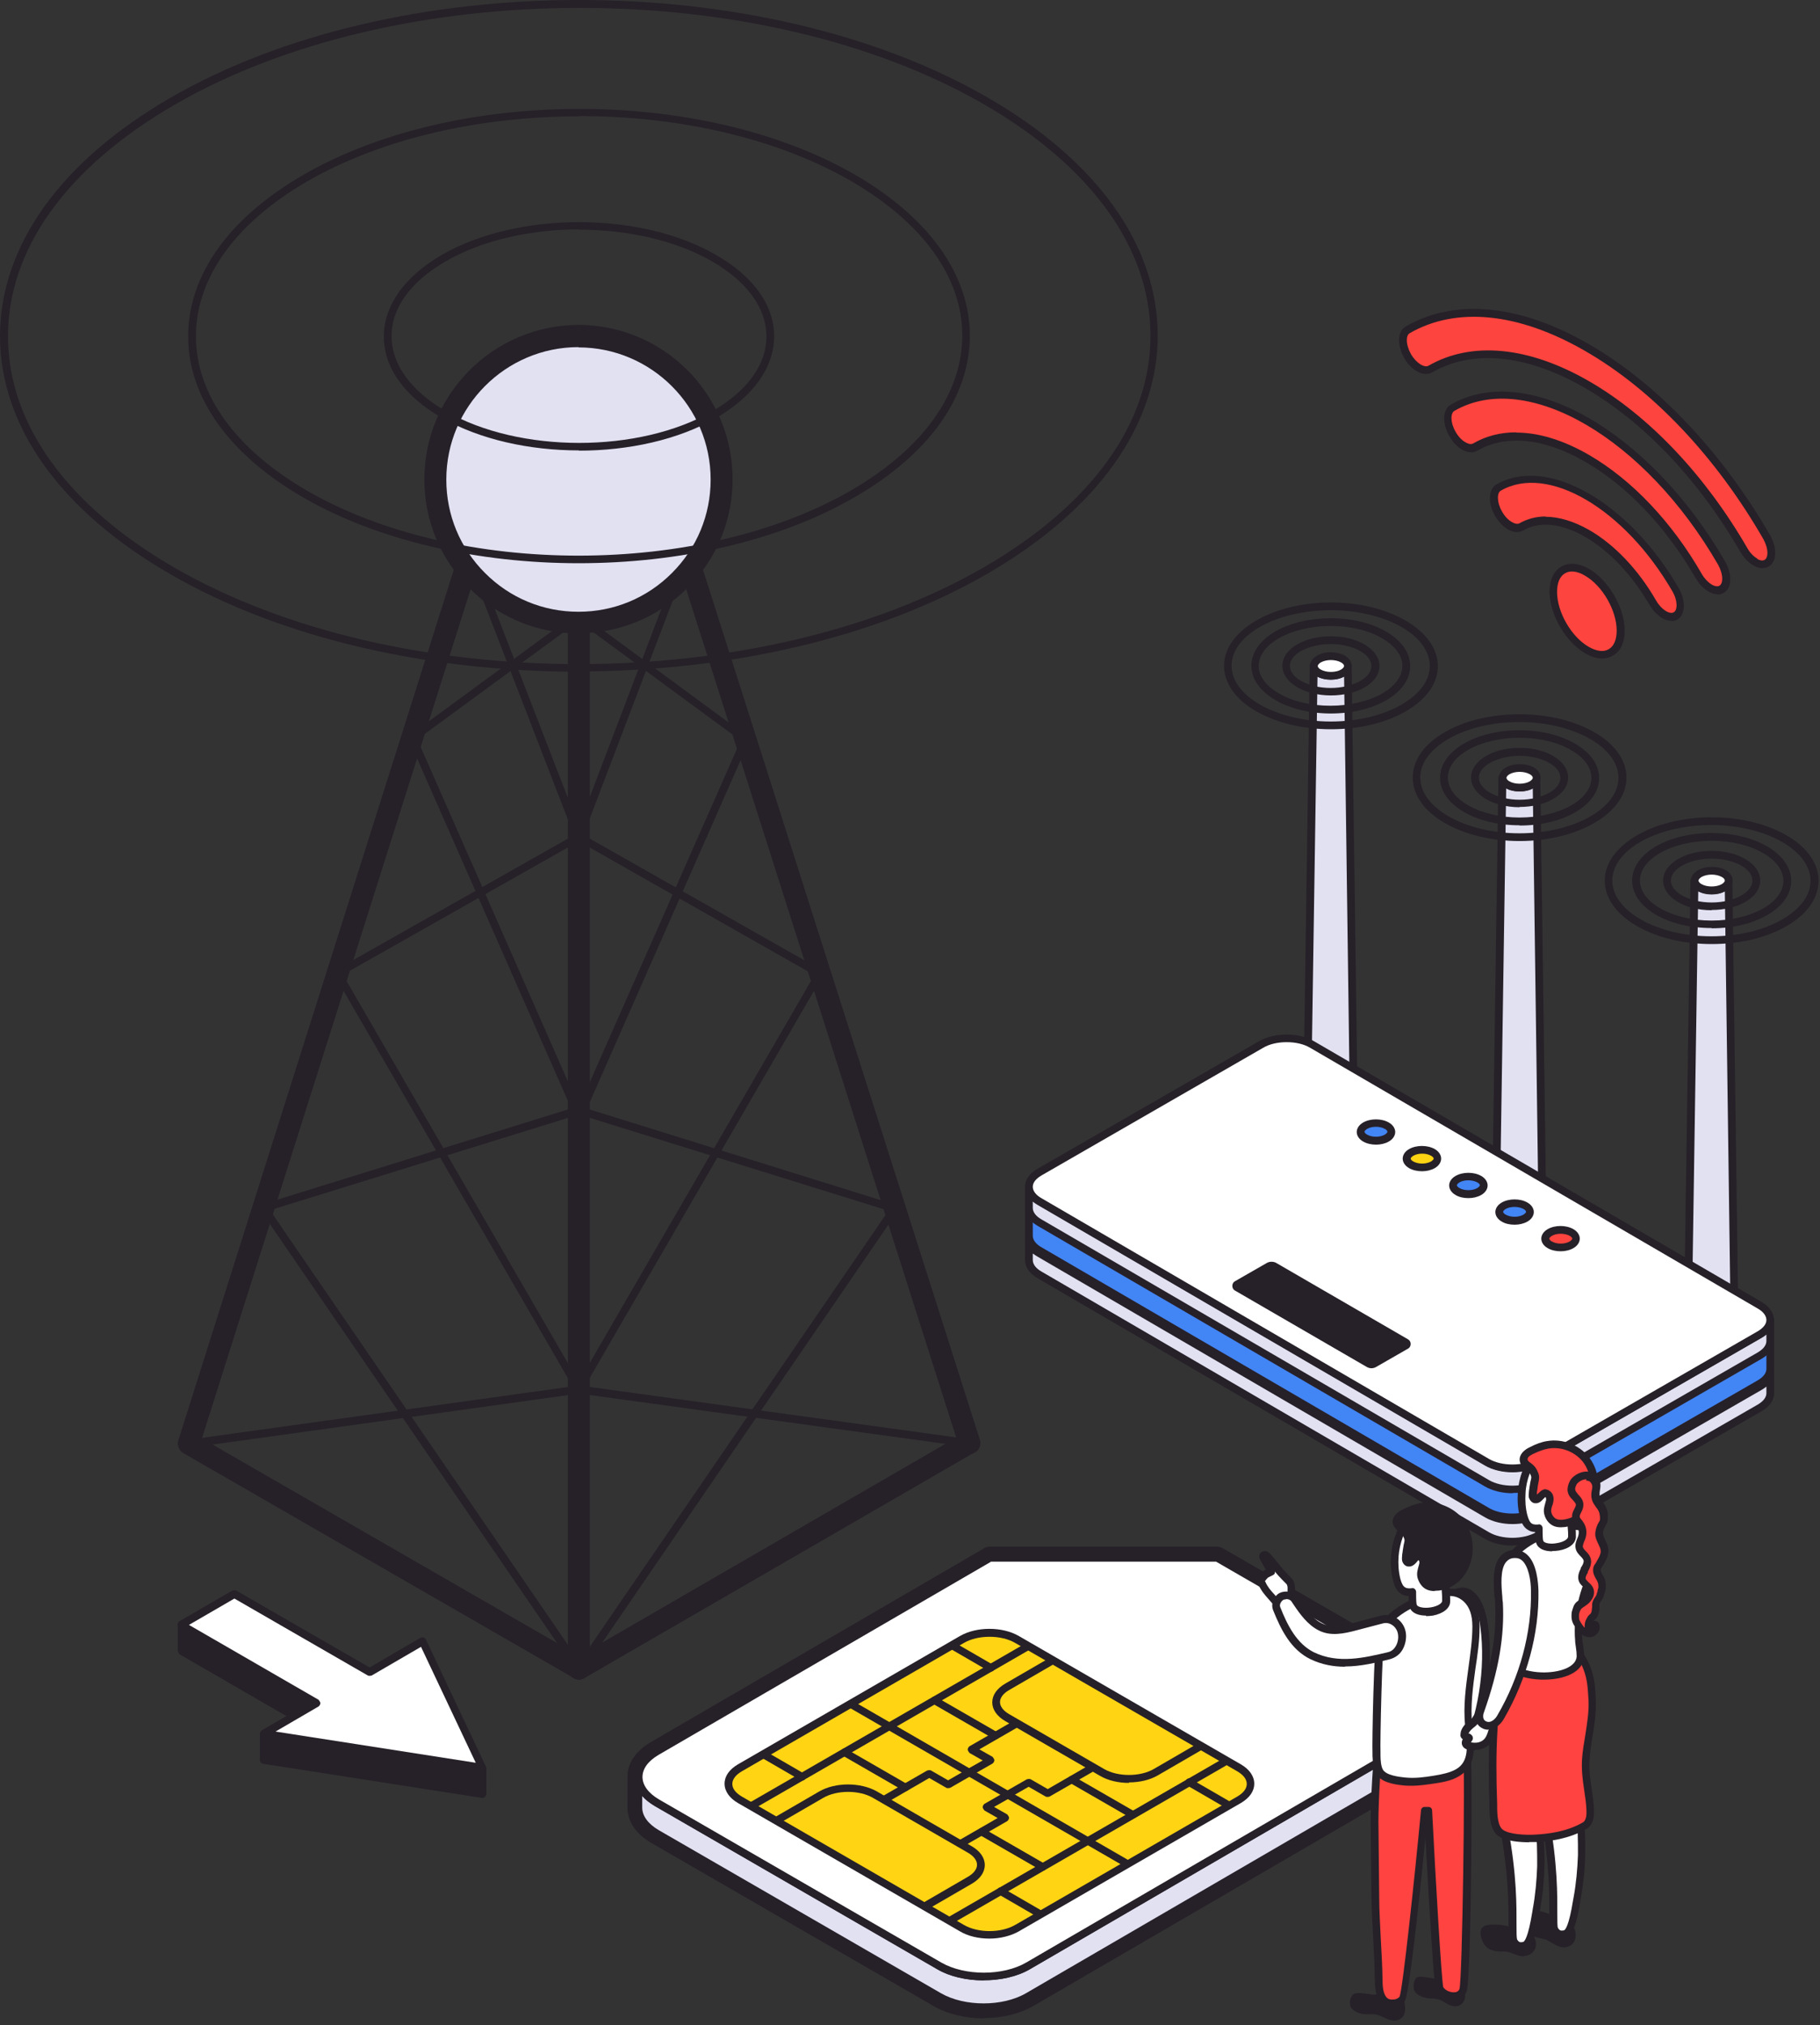 <svg width="80" height="89" viewBox="0 0 80 89" fill="none" xmlns="http://www.w3.org/2000/svg">
<rect x="0" y="0" width="80" height="89" fill="#333333" stroke="none"/>
<path d="M43.241 88.701C42.458 88.701 41.664 88.519 41.051 88.167L28.638 80.996C27.957 80.599 27.583 80.055 27.583 79.442V78.092C27.583 78.092 27.583 78.08 27.583 78.069C27.583 77.479 27.957 76.934 28.627 76.549L43.264 68.039C43.332 67.993 43.423 67.971 43.502 67.971H53.51C53.589 67.971 53.68 67.993 53.748 68.039L63.097 73.44C63.744 73.814 64.118 74.347 64.141 74.926C64.141 74.949 64.141 74.972 64.141 74.994V76.344C64.141 76.946 63.767 77.49 63.097 77.876L45.42 88.156C44.807 88.508 44.024 88.689 43.23 88.689L43.241 88.701ZM28.547 78.115V79.442C28.547 79.692 28.752 79.953 29.115 80.157L41.528 87.328C42.458 87.861 44.013 87.861 44.932 87.328L62.609 77.048C62.961 76.844 63.165 76.583 63.165 76.344V75.153C63.165 75.153 63.165 75.074 63.165 75.04C63.188 74.779 62.984 74.506 62.598 74.291L53.362 68.958H43.615L29.092 77.4C28.74 77.604 28.536 77.865 28.536 78.103C28.536 78.103 28.536 78.115 28.536 78.126L28.547 78.115Z" fill="#262028"/>
<path d="M13.933 74.835L13.922 75.993L7.976 72.555V71.409L13.933 74.835Z" fill="#262028"/>
<path d="M13.922 76.163C13.922 76.163 13.865 76.163 13.843 76.14L7.897 72.702C7.897 72.702 7.818 72.611 7.818 72.555V71.409C7.818 71.352 7.852 71.295 7.908 71.261C7.965 71.227 8.022 71.227 8.079 71.261L14.024 74.699C14.024 74.699 14.104 74.79 14.104 74.847V75.993C14.104 76.049 14.069 76.106 14.013 76.14C13.99 76.151 13.956 76.163 13.933 76.163H13.922ZM8.147 72.464L13.763 75.709V74.949L8.158 71.704V72.464H8.147Z" fill="#262028"/>
<path d="M21.195 77.683V78.841L11.607 77.343V76.186L21.195 77.683Z" fill="#262028"/>
<path d="M21.195 79.011H21.172L11.573 77.513C11.494 77.502 11.426 77.434 11.426 77.343V76.197C11.426 76.197 11.448 76.106 11.494 76.072C11.528 76.038 11.585 76.027 11.63 76.038L21.229 77.536C21.308 77.547 21.377 77.615 21.377 77.706V78.852C21.377 78.852 21.354 78.943 21.308 78.977C21.274 78.999 21.24 79.022 21.195 79.022V79.011ZM11.777 77.195L21.036 78.636V77.831L11.777 76.39V77.195Z" fill="#262028"/>
<path d="M18.585 72.135L21.195 77.683L11.607 76.186L13.933 74.835L7.977 71.409L10.314 70.047L16.259 73.485L18.585 72.135Z" fill="white"/>
<path d="M21.195 77.853H21.172L11.573 76.356C11.505 76.356 11.449 76.288 11.437 76.219C11.426 76.151 11.46 76.083 11.517 76.038L13.582 74.835L7.886 71.545C7.886 71.545 7.806 71.454 7.806 71.397C7.806 71.341 7.84 71.284 7.886 71.25L10.212 69.9C10.212 69.9 10.325 69.865 10.382 69.9L16.248 73.281L18.483 71.976C18.483 71.976 18.574 71.942 18.619 71.965C18.665 71.976 18.699 72.01 18.722 72.055L21.343 77.604C21.343 77.604 21.365 77.729 21.32 77.774C21.286 77.819 21.241 77.842 21.184 77.842L21.195 77.853ZM12.107 76.095L20.912 77.468L18.506 72.373L16.339 73.633C16.339 73.633 16.225 73.667 16.169 73.633L10.303 70.251L8.306 71.409L14.002 74.699C14.002 74.699 14.081 74.79 14.081 74.847C14.081 74.903 14.047 74.96 14.002 74.994L12.095 76.106L12.107 76.095Z" fill="#262028"/>
<path d="M77.156 24.707C77.337 24.809 77.519 24.832 77.655 24.752C77.927 24.593 77.927 24.072 77.655 23.595C75.544 19.941 72.742 16.991 69.769 15.267C66.785 13.542 63.983 13.27 61.883 14.484C61.611 14.643 61.611 15.165 61.883 15.641C62.156 16.118 62.61 16.379 62.882 16.22C64.72 15.153 67.171 15.403 69.769 16.901C72.368 18.398 74.818 20.985 76.656 24.174C76.793 24.412 76.974 24.593 77.156 24.707Z" fill="#FE443E"/>
<path d="M77.462 24.968C77.337 24.968 77.201 24.922 77.065 24.843C76.849 24.718 76.656 24.514 76.498 24.253C74.671 21.087 72.243 18.534 69.667 17.048C67.114 15.573 64.731 15.335 62.95 16.367C62.587 16.572 62.042 16.299 61.724 15.732C61.577 15.471 61.498 15.199 61.498 14.949C61.498 14.665 61.6 14.45 61.793 14.348C63.948 13.1 66.819 13.372 69.849 15.13C72.855 16.866 75.681 19.851 77.802 23.515C77.95 23.776 78.029 24.049 78.029 24.298C78.029 24.582 77.927 24.798 77.734 24.9C77.655 24.945 77.564 24.968 77.462 24.968ZM77.235 24.559C77.371 24.639 77.485 24.65 77.564 24.605C77.644 24.559 77.689 24.446 77.689 24.298C77.689 24.117 77.621 23.89 77.507 23.686C75.42 20.066 72.64 17.128 69.678 15.425C66.751 13.735 64.016 13.463 61.963 14.643C61.883 14.688 61.838 14.801 61.838 14.949C61.838 15.13 61.906 15.357 62.02 15.562C62.258 15.97 62.621 16.174 62.791 16.072C64.686 14.983 67.194 15.221 69.849 16.753C72.481 18.273 74.943 20.872 76.804 24.083C76.917 24.287 77.076 24.457 77.246 24.548L77.235 24.559Z" fill="#262028"/>
<path d="M64.346 19.601C64.527 19.703 64.709 19.726 64.845 19.646C67.557 18.081 71.959 20.622 74.671 25.32C74.943 25.796 75.397 26.057 75.669 25.898C75.942 25.739 75.942 25.217 75.669 24.741C72.413 19.09 67.103 16.027 63.847 17.91C63.574 18.069 63.574 18.591 63.847 19.068C63.983 19.306 64.164 19.488 64.346 19.601Z" fill="#FE443E"/>
<path d="M75.499 26.114C75.17 26.114 74.784 25.841 74.535 25.41C73.241 23.164 71.517 21.348 69.678 20.293C67.874 19.249 66.195 19.079 64.936 19.805C64.743 19.919 64.516 19.896 64.266 19.76C64.051 19.635 63.858 19.431 63.71 19.17C63.381 18.602 63.415 17.99 63.767 17.785C67.114 15.857 72.515 18.943 75.828 24.673C75.976 24.934 76.055 25.206 76.055 25.456C76.055 25.739 75.953 25.955 75.76 26.057C75.681 26.102 75.59 26.125 75.499 26.125V26.114ZM66.649 19.011C67.636 19.011 68.714 19.34 69.837 19.987C71.721 21.076 73.491 22.937 74.807 25.229C75.045 25.637 75.408 25.841 75.579 25.739C75.658 25.694 75.703 25.581 75.703 25.433C75.703 25.252 75.635 25.025 75.522 24.82C72.311 19.249 67.103 16.22 63.926 18.058C63.756 18.16 63.744 18.568 63.983 18.977C64.096 19.181 64.255 19.351 64.425 19.442C64.561 19.521 64.675 19.533 64.754 19.488C65.321 19.159 65.957 19 66.638 19L66.649 19.011Z" fill="#262028"/>
<path d="M66.377 23.107C66.558 23.209 66.74 23.232 66.876 23.152C68.464 22.233 71.063 23.731 72.651 26.488C72.924 26.965 73.377 27.226 73.65 27.067C73.922 26.908 73.922 26.386 73.65 25.91C71.505 22.199 68.011 20.18 65.866 21.416C65.594 21.575 65.594 22.097 65.866 22.574C66.002 22.812 66.184 22.994 66.365 23.107H66.377Z" fill="#FE443E"/>
<path d="M73.468 27.282C73.139 27.282 72.753 27.01 72.504 26.579C71.743 25.274 70.745 24.208 69.678 23.595C68.646 22.994 67.67 22.891 66.955 23.311C66.762 23.425 66.524 23.402 66.286 23.266C66.07 23.141 65.877 22.937 65.719 22.676C65.389 22.108 65.424 21.496 65.775 21.291C67.999 20.009 71.596 22.052 73.786 25.841C74.115 26.409 74.081 27.021 73.729 27.226C73.65 27.271 73.559 27.294 73.468 27.294V27.282ZM67.931 22.71C68.521 22.71 69.168 22.903 69.849 23.288C70.972 23.935 72.016 25.036 72.799 26.397C73.037 26.806 73.4 27.01 73.57 26.908C73.74 26.817 73.752 26.397 73.513 25.989C71.414 22.358 68.033 20.372 65.968 21.564C65.798 21.655 65.787 22.074 66.025 22.483C66.138 22.687 66.297 22.857 66.467 22.948C66.604 23.027 66.717 23.039 66.796 22.994C67.137 22.801 67.523 22.698 67.942 22.698L67.931 22.71Z" fill="#262028"/>
<path d="M68.283 26C68.283 25.059 68.941 24.673 69.758 25.149C70.575 25.626 71.233 26.772 71.233 27.714C71.233 28.655 70.575 29.041 69.758 28.565C68.941 28.088 68.283 26.942 68.283 26Z" fill="#FE443E"/>
<path d="M70.427 28.939C70.201 28.939 69.94 28.86 69.679 28.712C68.816 28.213 68.113 26.999 68.113 26C68.113 25.478 68.294 25.093 68.635 24.9C68.964 24.707 69.395 24.741 69.849 25.002C70.711 25.501 71.415 26.715 71.415 27.714C71.415 28.236 71.233 28.621 70.893 28.814C70.757 28.894 70.598 28.939 70.427 28.939ZM69.1 25.115C68.987 25.115 68.884 25.138 68.794 25.195C68.567 25.32 68.442 25.615 68.442 26.012C68.442 26.897 69.066 27.986 69.837 28.428C70.178 28.621 70.484 28.667 70.711 28.531C70.938 28.406 71.063 28.111 71.063 27.714C71.063 26.829 70.439 25.739 69.667 25.297C69.463 25.172 69.259 25.115 69.089 25.115H69.1Z" fill="#262028"/>
<path d="M74.489 38.708L74.16 60.993C74.16 61.151 74.262 61.31 74.466 61.424C74.875 61.662 75.555 61.662 75.975 61.424C76.18 61.299 76.293 61.14 76.293 60.981L75.987 38.697C75.987 38.81 75.919 38.924 75.771 39.003C75.476 39.173 75.011 39.173 74.716 39.003C74.568 38.924 74.5 38.81 74.5 38.697L74.489 38.708Z" fill="#E2E1F2"/>
<path d="M75.215 61.776C74.909 61.776 74.614 61.708 74.376 61.571C74.126 61.424 73.978 61.22 73.978 60.993L74.308 38.697C74.308 38.606 74.387 38.527 74.478 38.527C74.569 38.527 74.648 38.606 74.648 38.697C74.648 38.742 74.693 38.81 74.784 38.856C75.022 38.992 75.431 38.992 75.669 38.856C75.749 38.81 75.805 38.742 75.805 38.697C75.805 38.606 75.885 38.527 75.975 38.527C76.066 38.527 76.146 38.606 76.146 38.697L76.452 60.981C76.452 61.208 76.316 61.424 76.055 61.571C75.817 61.708 75.522 61.776 75.215 61.776ZM74.648 39.173L74.319 61.004C74.319 61.106 74.398 61.208 74.546 61.288C74.909 61.503 75.522 61.503 75.885 61.288C76.032 61.208 76.112 61.095 76.112 60.993L75.817 39.173C75.488 39.355 74.988 39.355 74.648 39.173Z" fill="#262028"/>
<mask id="mask0_485_6152" style="mask-type:luminance" maskUnits="userSpaceOnUse" x="74" y="38" width="3" height="24">
<mask id="mask1_485_6152" style="mask-type:luminance" maskUnits="userSpaceOnUse" x="74" y="38" width="3" height="24">
<path d="M74.489 38.708L74.16 60.993C74.16 61.151 74.262 61.31 74.466 61.424C74.875 61.662 75.555 61.662 75.975 61.424C76.18 61.299 76.293 61.14 76.293 60.981L75.987 38.697C75.987 38.81 75.919 38.924 75.771 39.003C75.476 39.173 75.011 39.173 74.716 39.003C74.568 38.924 74.5 38.81 74.5 38.697L74.489 38.708Z" fill="white"/>
</mask>
<g mask="url(#mask1_485_6152)">
<path d="M75.215 61.776C74.909 61.776 74.614 61.708 74.376 61.571C74.126 61.424 73.978 61.22 73.978 60.993L74.308 38.697C74.308 38.606 74.387 38.527 74.478 38.527C74.569 38.527 74.648 38.606 74.648 38.697C74.648 38.742 74.693 38.81 74.784 38.856C75.022 38.992 75.431 38.992 75.669 38.856C75.749 38.81 75.805 38.742 75.805 38.697C75.805 38.606 75.885 38.527 75.975 38.527C76.066 38.527 76.146 38.606 76.146 38.697L76.452 60.981C76.452 61.208 76.316 61.424 76.055 61.571C75.817 61.708 75.522 61.776 75.215 61.776ZM74.648 39.174L74.319 61.004C74.319 61.106 74.398 61.208 74.546 61.288C74.909 61.503 75.522 61.503 75.885 61.288C76.032 61.208 76.112 61.095 76.112 60.993L75.817 39.174C75.488 39.355 74.988 39.355 74.648 39.174Z" fill="white"/>
</g>
</mask>
<g mask="url(#mask0_485_6152)">
<path d="M74.489 38.708L74.16 60.993C74.16 61.152 74.262 61.31 74.466 61.424C74.875 61.662 75.555 61.662 75.975 61.424C76.18 61.299 76.293 61.14 76.293 60.981L75.987 38.697C75.987 38.81 75.919 38.924 75.771 39.003C75.476 39.174 75.011 39.174 74.716 39.003C74.568 38.924 74.5 38.81 74.5 38.697L74.489 38.708Z" fill="#E2E1F2"/>
<path d="M75.215 61.776C74.909 61.776 74.614 61.708 74.376 61.571C74.126 61.424 73.978 61.22 73.978 60.993L74.308 38.697C74.308 38.606 74.387 38.527 74.478 38.527C74.569 38.527 74.648 38.606 74.648 38.697C74.648 38.742 74.693 38.81 74.784 38.856C75.022 38.992 75.431 38.992 75.669 38.856C75.749 38.81 75.805 38.742 75.805 38.697C75.805 38.606 75.885 38.527 75.975 38.527C76.066 38.527 76.146 38.606 76.146 38.697L76.452 60.981C76.452 61.208 76.316 61.424 76.055 61.571C75.817 61.708 75.522 61.776 75.215 61.776ZM74.648 39.174L74.319 61.004C74.319 61.106 74.398 61.208 74.546 61.288C74.909 61.503 75.522 61.503 75.885 61.288C76.032 61.208 76.112 61.095 76.112 60.993L75.817 39.174C75.488 39.355 74.988 39.355 74.648 39.174Z" fill="#262028"/>
</g>
<path d="M74.716 38.402C74.421 38.572 74.421 38.844 74.716 39.015C75.011 39.185 75.476 39.185 75.771 39.015C76.066 38.844 76.066 38.572 75.771 38.402C75.476 38.232 75.011 38.232 74.716 38.402Z" fill="white"/>
<path d="M75.238 39.298C75.022 39.298 74.796 39.253 74.625 39.151C74.432 39.037 74.33 38.879 74.33 38.697C74.33 38.515 74.444 38.357 74.637 38.243C74.977 38.05 75.522 38.05 75.862 38.243C76.055 38.357 76.157 38.515 76.157 38.697C76.157 38.879 76.044 39.037 75.851 39.151C75.681 39.253 75.465 39.298 75.238 39.298ZM75.238 38.436C75.079 38.436 74.92 38.47 74.796 38.538C74.716 38.584 74.659 38.652 74.659 38.697C74.659 38.742 74.705 38.81 74.796 38.856C75.034 38.992 75.442 38.992 75.68 38.856C75.76 38.81 75.817 38.742 75.817 38.697C75.817 38.652 75.771 38.584 75.68 38.538C75.556 38.47 75.397 38.436 75.238 38.436Z" fill="#262028"/>
<path d="M75.238 41.488C74.001 41.488 72.832 41.205 71.948 40.694C71.04 40.172 70.54 39.457 70.54 38.697C70.54 37.165 72.651 35.917 75.238 35.917C76.475 35.917 77.643 36.201 78.528 36.711C79.436 37.233 79.935 37.948 79.935 38.708C79.935 39.468 79.436 40.183 78.517 40.705C77.632 41.216 76.475 41.488 75.238 41.488ZM75.227 36.258C72.821 36.258 70.87 37.358 70.87 38.697C70.87 39.332 71.312 39.934 72.106 40.399C72.935 40.876 74.047 41.148 75.227 41.148C76.407 41.148 77.507 40.887 78.335 40.41C79.141 39.945 79.584 39.344 79.584 38.708C79.584 38.073 79.141 37.472 78.347 37.006C77.519 36.53 76.407 36.258 75.227 36.258Z" fill="#262028"/>
<path d="M75.238 40.785C73.275 40.785 71.743 39.866 71.743 38.697C71.743 37.528 73.275 36.609 75.238 36.609C76.157 36.609 77.019 36.813 77.677 37.199C78.358 37.596 78.733 38.13 78.733 38.708C78.733 39.877 77.201 40.796 75.238 40.796V40.785ZM75.238 36.95C73.502 36.95 72.084 37.733 72.084 38.697C72.084 39.661 73.502 40.456 75.238 40.456C76.974 40.456 78.392 39.673 78.392 38.708C78.392 38.255 78.075 37.823 77.507 37.494C76.906 37.142 76.1 36.95 75.238 36.95Z" fill="#262028"/>
<path d="M75.238 40.002C74.046 40.002 73.105 39.423 73.105 38.697C73.105 37.971 74.046 37.392 75.238 37.392C76.429 37.392 77.371 37.971 77.371 38.697C77.371 39.06 77.133 39.401 76.713 39.639C76.316 39.866 75.794 39.99 75.238 39.99V40.002ZM75.238 37.733C74.262 37.733 73.445 38.175 73.445 38.697C73.445 39.219 74.262 39.661 75.238 39.661C75.737 39.661 76.191 39.548 76.543 39.355C76.86 39.173 77.031 38.935 77.031 38.697C77.031 38.175 76.214 37.733 75.238 37.733Z" fill="#262028"/>
<path d="M66.047 34.181L65.718 56.465C65.718 56.624 65.82 56.783 66.025 56.897C66.433 57.135 67.114 57.135 67.534 56.897C67.738 56.772 67.851 56.613 67.851 56.454L67.545 34.17C67.545 34.283 67.477 34.397 67.329 34.476C67.034 34.646 66.569 34.646 66.274 34.476C66.127 34.397 66.059 34.283 66.059 34.17L66.047 34.181Z" fill="#E2E1F2"/>
<path d="M66.774 57.26C66.467 57.26 66.172 57.192 65.934 57.056C65.684 56.908 65.537 56.704 65.537 56.477L65.866 34.181C65.866 34.09 65.945 34.011 66.036 34.011C66.127 34.011 66.206 34.09 66.206 34.181C66.206 34.227 66.252 34.295 66.343 34.34C66.581 34.476 66.989 34.476 67.228 34.34C67.307 34.295 67.364 34.227 67.364 34.181C67.364 34.09 67.443 34.011 67.534 34.011C67.625 34.011 67.704 34.09 67.704 34.181L68.01 56.465C68.01 56.692 67.874 56.908 67.613 57.056C67.375 57.192 67.08 57.26 66.774 57.26ZM66.206 34.646L65.877 56.477C65.877 56.579 65.957 56.681 66.104 56.761C66.467 56.965 67.08 56.976 67.443 56.761C67.591 56.681 67.67 56.568 67.67 56.465L67.375 34.646C67.046 34.828 66.547 34.828 66.206 34.646Z" fill="#262028"/>
<mask id="mask2_485_6152" style="mask-type:luminance" maskUnits="userSpaceOnUse" x="65" y="34" width="3" height="24">
<mask id="mask3_485_6152" style="mask-type:luminance" maskUnits="userSpaceOnUse" x="65" y="34" width="3" height="24">
<path d="M66.047 34.181L65.718 56.465C65.718 56.624 65.82 56.783 66.025 56.897C66.433 57.135 67.114 57.135 67.534 56.897C67.738 56.772 67.851 56.613 67.851 56.454L67.545 34.17C67.545 34.283 67.477 34.397 67.329 34.476C67.034 34.646 66.569 34.646 66.274 34.476C66.127 34.397 66.059 34.283 66.059 34.17L66.047 34.181Z" fill="white"/>
</mask>
<g mask="url(#mask3_485_6152)">
<path d="M66.774 57.26C66.467 57.26 66.172 57.192 65.934 57.056C65.684 56.908 65.537 56.704 65.537 56.477L65.866 34.181C65.866 34.09 65.945 34.011 66.036 34.011C66.127 34.011 66.206 34.09 66.206 34.181C66.206 34.227 66.252 34.295 66.343 34.34C66.581 34.476 66.989 34.476 67.228 34.34C67.307 34.295 67.364 34.227 67.364 34.181C67.364 34.09 67.443 34.011 67.534 34.011C67.625 34.011 67.704 34.09 67.704 34.181L68.01 56.465C68.01 56.692 67.874 56.908 67.613 57.056C67.375 57.192 67.08 57.26 66.774 57.26ZM66.206 34.646L65.877 56.477C65.877 56.579 65.957 56.681 66.104 56.761C66.467 56.965 67.08 56.976 67.443 56.761C67.591 56.681 67.67 56.568 67.67 56.465L67.375 34.646C67.046 34.828 66.547 34.828 66.206 34.646Z" fill="white"/>
</g>
</mask>
<g mask="url(#mask2_485_6152)">
<path d="M66.047 34.181L65.718 56.465C65.718 56.624 65.82 56.783 66.025 56.897C66.433 57.135 67.114 57.135 67.534 56.897C67.738 56.772 67.851 56.613 67.851 56.454L67.545 34.17C67.545 34.283 67.477 34.397 67.329 34.476C67.034 34.646 66.569 34.646 66.274 34.476C66.127 34.397 66.059 34.283 66.059 34.17L66.047 34.181Z" fill="#E2E1F2"/>
<path d="M66.774 57.26C66.467 57.26 66.172 57.192 65.934 57.056C65.684 56.908 65.537 56.704 65.537 56.477L65.866 34.181C65.866 34.09 65.945 34.011 66.036 34.011C66.127 34.011 66.206 34.09 66.206 34.181C66.206 34.227 66.252 34.295 66.343 34.34C66.581 34.476 66.989 34.476 67.228 34.34C67.307 34.295 67.364 34.227 67.364 34.181C67.364 34.09 67.443 34.011 67.534 34.011C67.625 34.011 67.704 34.09 67.704 34.181L68.01 56.465C68.01 56.692 67.874 56.908 67.613 57.056C67.375 57.192 67.08 57.26 66.774 57.26ZM66.206 34.646L65.877 56.477C65.877 56.579 65.957 56.681 66.104 56.761C66.467 56.965 67.08 56.976 67.443 56.761C67.591 56.681 67.67 56.568 67.67 56.465L67.375 34.646C67.046 34.828 66.547 34.828 66.206 34.646Z" fill="#262028"/>
</g>
<path d="M66.274 33.875C65.979 34.045 65.979 34.317 66.274 34.487C66.569 34.658 67.034 34.658 67.329 34.487C67.624 34.317 67.624 34.045 67.329 33.875C67.034 33.705 66.569 33.705 66.274 33.875Z" fill="white"/>
<path d="M66.796 34.782C66.581 34.782 66.354 34.737 66.183 34.635C65.99 34.522 65.888 34.363 65.888 34.181C65.888 34 66.002 33.841 66.195 33.727C66.535 33.534 67.08 33.534 67.42 33.727C67.613 33.841 67.715 34 67.715 34.181C67.715 34.363 67.602 34.522 67.409 34.635C67.239 34.737 67.023 34.782 66.796 34.782ZM66.796 33.92C66.637 33.92 66.478 33.954 66.354 34.022C66.274 34.068 66.218 34.136 66.218 34.181C66.218 34.227 66.263 34.295 66.354 34.34C66.592 34.476 67 34.476 67.239 34.34C67.318 34.295 67.375 34.227 67.375 34.181C67.375 34.136 67.329 34.068 67.239 34.022C67.114 33.954 66.955 33.92 66.796 33.92Z" fill="#262028"/>
<path d="M66.796 36.961C65.559 36.961 64.391 36.677 63.506 36.167C62.598 35.645 62.099 34.93 62.099 34.17C62.099 33.41 62.598 32.695 63.517 32.173C64.402 31.662 65.559 31.39 66.796 31.39C68.033 31.39 69.202 31.674 70.087 32.184C70.995 32.706 71.494 33.421 71.494 34.181C71.494 35.713 69.383 36.961 66.796 36.961ZM66.785 31.73C65.605 31.73 64.504 31.991 63.676 32.468C62.87 32.933 62.428 33.534 62.428 34.17C62.428 34.805 62.87 35.407 63.665 35.872C64.493 36.348 65.605 36.621 66.785 36.621C69.19 36.621 71.142 35.52 71.142 34.181C71.142 33.546 70.7 32.944 69.905 32.479C69.077 32.003 67.965 31.73 66.785 31.73Z" fill="#262028"/>
<path d="M66.796 36.269C64.833 36.269 63.301 35.35 63.301 34.181C63.301 33.012 64.833 32.093 66.796 32.093C67.715 32.093 68.578 32.298 69.236 32.683C69.916 33.081 70.291 33.614 70.291 34.193C70.291 35.361 68.759 36.28 66.796 36.28V36.269ZM66.796 32.422C65.06 32.422 63.642 33.205 63.642 34.17C63.642 35.134 65.06 35.928 66.796 35.928C68.532 35.928 69.951 35.146 69.951 34.181C69.951 33.727 69.633 33.296 69.066 32.967C68.464 32.615 67.659 32.422 66.796 32.422Z" fill="#262028"/>
<path d="M66.796 35.475C65.605 35.475 64.663 34.896 64.663 34.17C64.663 33.444 65.605 32.865 66.796 32.865C67.988 32.865 68.929 33.444 68.929 34.17C68.929 34.533 68.691 34.873 68.271 35.112C67.874 35.339 67.352 35.463 66.796 35.463V35.475ZM66.796 33.217C65.82 33.217 65.004 33.659 65.004 34.181C65.004 34.703 65.82 35.146 66.796 35.146C67.296 35.146 67.749 35.032 68.101 34.839C68.419 34.658 68.589 34.419 68.589 34.181C68.589 33.659 67.772 33.217 66.796 33.217Z" fill="#262028"/>
<path d="M57.753 29.268L57.424 51.553C57.424 51.711 57.526 51.87 57.73 51.984C58.15 52.222 58.82 52.222 59.239 51.984C59.444 51.859 59.557 51.7 59.557 51.541L59.251 29.257C59.251 29.37 59.183 29.484 59.035 29.563C58.74 29.733 58.275 29.733 57.98 29.563C57.833 29.484 57.764 29.37 57.764 29.257L57.753 29.268Z" fill="#E2E1F2"/>
<path d="M58.479 52.335C58.173 52.335 57.878 52.267 57.64 52.131C57.39 51.984 57.243 51.779 57.243 51.553L57.572 29.257C57.572 29.166 57.651 29.087 57.742 29.087C57.833 29.087 57.912 29.166 57.912 29.257C57.912 29.302 57.958 29.37 58.048 29.416C58.286 29.552 58.695 29.552 58.933 29.416C59.013 29.37 59.069 29.302 59.069 29.257C59.069 29.166 59.149 29.087 59.24 29.087C59.33 29.087 59.41 29.166 59.41 29.257L59.716 51.541C59.716 51.768 59.58 51.984 59.319 52.131C59.081 52.267 58.786 52.335 58.479 52.335ZM57.912 29.733L57.583 51.564C57.583 51.666 57.663 51.768 57.81 51.847C58.173 52.063 58.786 52.063 59.149 51.847C59.296 51.768 59.376 51.655 59.376 51.553L59.081 29.733C58.752 29.915 58.252 29.915 57.912 29.733Z" fill="#262028"/>
<mask id="mask4_485_6152" style="mask-type:luminance" maskUnits="userSpaceOnUse" x="57" y="29" width="3" height="24">
<mask id="mask5_485_6152" style="mask-type:luminance" maskUnits="userSpaceOnUse" x="57" y="29" width="3" height="24">
<path d="M57.753 29.268L57.424 51.553C57.424 51.711 57.526 51.87 57.73 51.984C58.15 52.222 58.82 52.222 59.239 51.984C59.444 51.859 59.557 51.7 59.557 51.541L59.251 29.257C59.251 29.37 59.183 29.484 59.035 29.563C58.74 29.733 58.275 29.733 57.98 29.563C57.833 29.484 57.764 29.37 57.764 29.257L57.753 29.268Z" fill="white"/>
</mask>
<g mask="url(#mask5_485_6152)">
<path d="M58.479 52.335C58.173 52.335 57.878 52.267 57.64 52.131C57.39 51.984 57.243 51.779 57.243 51.553L57.572 29.257C57.572 29.166 57.651 29.087 57.742 29.087C57.833 29.087 57.912 29.166 57.912 29.257C57.912 29.302 57.958 29.37 58.048 29.416C58.286 29.552 58.695 29.552 58.933 29.416C59.013 29.37 59.069 29.302 59.069 29.257C59.069 29.166 59.149 29.087 59.24 29.087C59.33 29.087 59.41 29.166 59.41 29.257L59.716 51.541C59.716 51.768 59.58 51.984 59.319 52.131C59.081 52.267 58.786 52.335 58.479 52.335ZM57.912 29.733L57.583 51.564C57.583 51.666 57.663 51.768 57.81 51.847C58.173 52.063 58.786 52.063 59.149 51.847C59.296 51.768 59.376 51.655 59.376 51.553L59.081 29.733C58.752 29.915 58.252 29.915 57.912 29.733Z" fill="white"/>
</g>
</mask>
<g mask="url(#mask4_485_6152)">
<path d="M57.753 29.268L57.424 51.553C57.424 51.711 57.526 51.87 57.73 51.984C58.15 52.222 58.82 52.222 59.239 51.984C59.444 51.859 59.557 51.7 59.557 51.541L59.251 29.257C59.251 29.37 59.183 29.484 59.035 29.563C58.74 29.733 58.275 29.733 57.98 29.563C57.833 29.484 57.764 29.37 57.764 29.257L57.753 29.268Z" fill="#E2E1F2"/>
<path d="M58.479 52.335C58.173 52.335 57.878 52.267 57.64 52.131C57.39 51.984 57.243 51.779 57.243 51.553L57.572 29.257C57.572 29.166 57.651 29.087 57.742 29.087C57.833 29.087 57.912 29.166 57.912 29.257C57.912 29.302 57.958 29.37 58.048 29.416C58.286 29.552 58.695 29.552 58.933 29.416C59.013 29.37 59.069 29.302 59.069 29.257C59.069 29.166 59.149 29.087 59.24 29.087C59.33 29.087 59.41 29.166 59.41 29.257L59.716 51.541C59.716 51.768 59.58 51.984 59.319 52.131C59.081 52.267 58.786 52.335 58.479 52.335ZM57.912 29.733L57.583 51.564C57.583 51.666 57.663 51.768 57.81 51.847C58.173 52.063 58.786 52.063 59.149 51.847C59.296 51.768 59.376 51.655 59.376 51.553L59.081 29.733C58.752 29.915 58.252 29.915 57.912 29.733Z" fill="#262028"/>
</g>
<path d="M57.969 28.962C57.674 29.132 57.674 29.404 57.969 29.575C58.264 29.745 58.729 29.745 59.024 29.575C59.319 29.404 59.319 29.132 59.024 28.962C58.729 28.792 58.264 28.792 57.969 28.962Z" fill="white"/>
<path d="M58.491 29.869C58.275 29.869 58.048 29.824 57.878 29.722C57.685 29.608 57.583 29.45 57.583 29.268C57.583 29.098 57.697 28.928 57.889 28.814C58.23 28.61 58.774 28.621 59.115 28.814C59.308 28.928 59.41 29.087 59.41 29.268C59.41 29.45 59.296 29.608 59.103 29.722C58.933 29.824 58.718 29.869 58.491 29.869ZM58.502 29.007C58.343 29.007 58.184 29.041 58.06 29.109C57.98 29.155 57.923 29.223 57.923 29.268C57.923 29.314 57.969 29.382 58.06 29.427C58.298 29.563 58.706 29.563 58.945 29.427C59.024 29.382 59.081 29.314 59.081 29.268C59.081 29.223 59.035 29.155 58.945 29.109C58.82 29.041 58.661 29.007 58.502 29.007Z" fill="#262028"/>
<path d="M58.502 32.048C57.265 32.048 56.097 31.764 55.212 31.254C54.304 30.732 53.805 30.017 53.805 29.257C53.805 27.725 55.915 26.477 58.502 26.477C61.089 26.477 63.2 27.725 63.2 29.268C63.2 30.028 62.7 30.743 61.781 31.265C60.896 31.776 59.739 32.048 58.502 32.048ZM58.491 26.817C56.085 26.817 54.134 27.918 54.134 29.257C54.134 29.892 54.576 30.494 55.37 30.959C56.199 31.435 57.311 31.708 58.491 31.708C59.671 31.708 60.771 31.447 61.6 30.97C62.405 30.505 62.848 29.904 62.848 29.268C62.848 27.918 60.896 26.817 58.491 26.817Z" fill="#262028"/>
<path d="M58.502 31.356C57.583 31.356 56.721 31.152 56.062 30.766C55.382 30.369 55.007 29.835 55.007 29.257C55.007 28.678 55.382 28.145 56.062 27.748C56.721 27.373 57.583 27.169 58.491 27.169C59.41 27.169 60.272 27.373 60.93 27.759C61.611 28.156 61.985 28.689 61.985 29.268C61.985 29.847 61.611 30.38 60.93 30.777C60.272 31.152 59.41 31.356 58.502 31.356ZM58.491 27.509C57.628 27.509 56.834 27.702 56.221 28.043C55.643 28.372 55.336 28.803 55.325 29.257C55.325 29.711 55.643 30.142 56.21 30.471C56.811 30.823 57.617 31.015 58.479 31.015C59.342 31.015 60.136 30.823 60.749 30.482C61.327 30.153 61.634 29.722 61.645 29.268C61.645 28.814 61.327 28.383 60.76 28.054C60.159 27.702 59.353 27.509 58.491 27.509Z" fill="#262028"/>
<path d="M58.502 30.562C57.311 30.562 56.369 29.983 56.369 29.257C56.369 28.894 56.607 28.553 57.027 28.315C57.424 28.088 57.946 27.963 58.502 27.963C59.693 27.963 60.635 28.542 60.635 29.268C60.635 29.631 60.397 29.972 59.977 30.21C59.58 30.437 59.058 30.562 58.502 30.562ZM58.491 28.304C57.991 28.304 57.538 28.417 57.186 28.61C56.868 28.792 56.698 29.03 56.698 29.268C56.698 29.79 57.515 30.233 58.491 30.233C58.99 30.233 59.444 30.119 59.795 29.926C60.113 29.745 60.283 29.506 60.283 29.268C60.283 28.746 59.467 28.304 58.491 28.304Z" fill="#262028"/>
<path d="M45.681 55.104L65.355 66.564C65.968 66.927 66.978 66.927 67.591 66.564L77.326 60.959C77.643 60.777 77.791 60.539 77.791 60.301V61.231C77.791 61.469 77.643 61.708 77.326 61.889L67.591 67.494C66.966 67.857 65.968 67.846 65.355 67.494L45.681 56.034C45.374 55.853 45.227 55.626 45.215 55.388V54.457C45.215 54.696 45.363 54.922 45.669 55.104H45.681Z" fill="#E2E1F2"/>
<path d="M66.479 67.925C66.047 67.925 65.605 67.823 65.276 67.63L45.601 56.17C45.249 55.966 45.057 55.683 45.057 55.376V54.446C45.057 54.355 45.136 54.276 45.227 54.276C45.329 54.276 45.397 54.355 45.397 54.446C45.397 54.627 45.533 54.809 45.772 54.945L65.446 66.405C66.002 66.734 66.955 66.734 67.523 66.405L77.258 60.8C77.507 60.652 77.644 60.482 77.644 60.289C77.644 60.199 77.723 60.119 77.814 60.119C77.904 60.119 77.984 60.199 77.984 60.289V61.22C77.984 61.526 77.791 61.81 77.439 62.014L67.704 67.619C67.364 67.812 66.933 67.914 66.501 67.914L66.479 67.925ZM45.397 55.104V55.376C45.397 55.558 45.533 55.739 45.772 55.876L65.446 67.335C66.002 67.664 66.955 67.664 67.523 67.335L77.258 61.73C77.507 61.583 77.644 61.413 77.644 61.22V60.936C77.576 60.993 77.507 61.038 77.428 61.084L67.693 66.689C67.012 67.074 65.957 67.074 65.287 66.689L45.613 55.229C45.533 55.183 45.465 55.138 45.408 55.093L45.397 55.104Z" fill="#262028"/>
<path d="M45.681 53.152L65.355 63.954C65.968 64.317 66.978 64.317 67.591 63.954L77.326 58.996C77.643 58.814 77.791 58.576 77.791 58.338V60.142C77.791 60.38 77.643 60.618 77.326 60.8L67.591 66.405C66.966 66.768 65.968 66.757 65.355 66.405L45.681 54.945C45.374 54.764 45.227 54.537 45.215 54.298V52.494C45.215 52.733 45.363 52.959 45.669 53.141L45.681 53.152Z" fill="#4285F4"/>
<path d="M66.479 66.847C66.047 66.847 65.605 66.745 65.276 66.552L45.601 55.093C45.249 54.888 45.057 54.605 45.057 54.298V52.494C45.057 52.404 45.136 52.324 45.227 52.324C45.318 52.324 45.397 52.404 45.397 52.494C45.397 52.676 45.533 52.846 45.772 52.993L65.446 63.795C66.013 64.124 66.955 64.124 67.523 63.795L77.269 58.826C77.507 58.689 77.644 58.508 77.644 58.326C77.644 58.236 77.723 58.156 77.814 58.156C77.904 58.156 77.984 58.236 77.984 58.326V60.13C77.984 60.437 77.791 60.72 77.428 60.925L67.693 66.53C67.352 66.723 66.921 66.825 66.49 66.825L66.479 66.847ZM45.397 53.152V54.31C45.397 54.491 45.533 54.673 45.772 54.809L65.446 66.269C66.002 66.598 66.955 66.598 67.523 66.269L77.258 60.664C77.507 60.516 77.644 60.346 77.644 60.153V58.996C77.576 59.053 77.507 59.098 77.428 59.143L67.681 64.113C67.012 64.499 65.957 64.499 65.276 64.113L45.601 53.311C45.522 53.266 45.454 53.221 45.397 53.164V53.152Z" fill="#262028"/>
<path d="M45.681 52.801L65.355 64.261C65.968 64.624 66.978 64.624 67.591 64.261L77.326 58.655C77.643 58.474 77.791 58.236 77.791 57.997V58.928C77.791 59.166 77.643 59.404 77.326 59.586L67.591 65.191C66.966 65.554 65.968 65.543 65.355 65.191L45.681 53.731C45.374 53.55 45.227 53.323 45.215 53.084V52.154C45.215 52.392 45.363 52.619 45.669 52.801H45.681Z" fill="#E2E1F2"/>
<path d="M66.479 65.622C66.047 65.622 65.605 65.52 65.276 65.327L45.601 53.867C45.249 53.663 45.057 53.379 45.057 53.073V52.143C45.057 52.052 45.136 51.972 45.227 51.972C45.329 51.972 45.397 52.052 45.397 52.143C45.397 52.324 45.533 52.506 45.772 52.642L65.446 64.102C66.002 64.431 66.955 64.431 67.523 64.102L77.258 58.497C77.507 58.349 77.644 58.179 77.644 57.986C77.644 57.895 77.723 57.816 77.814 57.816C77.904 57.816 77.984 57.895 77.984 57.986V58.916C77.984 59.223 77.791 59.506 77.439 59.711L67.704 65.316C67.364 65.509 66.933 65.611 66.501 65.611L66.479 65.622ZM45.397 52.812V53.084C45.397 53.266 45.533 53.447 45.772 53.584L65.446 65.043C66.002 65.373 66.955 65.373 67.523 65.043L77.258 59.438C77.507 59.291 77.644 59.121 77.644 58.928V58.644C77.576 58.701 77.507 58.746 77.428 58.792L67.693 64.397C67.012 64.782 65.957 64.782 65.287 64.397L45.613 52.937C45.533 52.892 45.465 52.846 45.408 52.789L45.397 52.812Z" fill="#262028"/>
<path d="M45.692 51.507C45.068 51.87 45.068 52.449 45.692 52.801L65.367 64.26C65.98 64.624 66.989 64.624 67.602 64.26L77.337 58.655C77.961 58.292 77.961 57.714 77.337 57.362L57.663 45.902C57.05 45.539 56.04 45.539 55.427 45.902L45.692 51.507Z" fill="white"/>
<path d="M66.479 64.703C66.047 64.703 65.605 64.601 65.276 64.408L45.601 52.948C45.249 52.744 45.057 52.46 45.057 52.154C45.057 51.848 45.249 51.564 45.613 51.36L55.348 45.755C56.029 45.369 57.084 45.369 57.753 45.755L77.428 57.214C77.78 57.419 77.973 57.702 77.973 58.009C77.973 58.315 77.78 58.599 77.417 58.803L67.681 64.408C67.341 64.601 66.91 64.703 66.479 64.703ZM56.551 45.8C56.176 45.8 55.802 45.879 55.518 46.05L45.783 51.655C45.533 51.802 45.397 51.972 45.397 52.154C45.397 52.336 45.533 52.517 45.772 52.653L65.446 64.113C66.002 64.442 66.955 64.442 67.523 64.113L77.258 58.508C77.507 58.36 77.644 58.19 77.644 58.009C77.644 57.827 77.507 57.646 77.269 57.509L57.594 46.05C57.311 45.879 56.936 45.8 56.562 45.8H56.551Z" fill="#262028"/>
<path d="M54.384 56.59L60.159 59.938C60.227 59.972 60.329 59.972 60.397 59.938L61.781 59.143C61.849 59.109 61.849 59.041 61.781 59.007L56.006 55.66C55.938 55.626 55.836 55.626 55.768 55.66L54.384 56.454C54.316 56.488 54.316 56.556 54.384 56.59Z" fill="#262028"/>
<path d="M60.283 60.13C60.215 60.13 60.136 60.108 60.079 60.074L54.304 56.727C54.213 56.681 54.168 56.602 54.168 56.511C54.168 56.42 54.213 56.341 54.304 56.295L55.688 55.501C55.802 55.433 55.983 55.433 56.097 55.501L61.872 58.848C61.963 58.894 62.008 58.973 62.008 59.064C62.008 59.155 61.963 59.234 61.872 59.279L60.488 60.074C60.431 60.108 60.352 60.13 60.283 60.13ZM54.599 56.522L60.249 59.79C60.249 59.79 60.306 59.79 60.318 59.79L61.566 59.075L55.915 55.807C55.915 55.807 55.858 55.807 55.847 55.807L54.599 56.522Z" fill="#262028"/>
<path d="M68.124 54.162C67.863 54.31 67.863 54.559 68.124 54.707C68.385 54.854 68.816 54.854 69.077 54.707C69.338 54.559 69.338 54.31 69.077 54.162C68.816 54.015 68.385 54.015 68.124 54.162Z" fill="#FE443E"/>
<path d="M68.6 54.99C68.396 54.99 68.192 54.945 68.033 54.854C67.852 54.752 67.749 54.593 67.749 54.434C67.749 54.276 67.852 54.117 68.033 54.015C68.351 53.833 68.839 53.833 69.156 54.015C69.338 54.117 69.44 54.276 69.44 54.434C69.44 54.593 69.338 54.752 69.156 54.854C68.998 54.945 68.793 54.99 68.6 54.99ZM68.6 54.219C68.453 54.219 68.317 54.253 68.215 54.31C68.147 54.355 68.101 54.4 68.101 54.434C68.101 54.468 68.147 54.525 68.215 54.559C68.43 54.684 68.782 54.684 68.998 54.559C69.066 54.514 69.111 54.468 69.111 54.434C69.111 54.4 69.066 54.344 68.998 54.31C68.895 54.253 68.748 54.219 68.6 54.219Z" fill="#262028"/>
<path d="M66.093 52.993C65.832 53.141 65.832 53.391 66.093 53.538C66.354 53.686 66.785 53.686 67.046 53.538C67.307 53.391 67.307 53.141 67.046 52.993C66.785 52.846 66.354 52.846 66.093 52.993Z" fill="#4285F4"/>
<path d="M66.569 53.822C66.365 53.822 66.161 53.776 66.013 53.686C65.832 53.584 65.73 53.425 65.73 53.266C65.73 53.107 65.832 52.948 66.013 52.846C66.331 52.664 66.819 52.664 67.137 52.846C67.318 52.948 67.42 53.107 67.42 53.266C67.42 53.425 67.318 53.584 67.137 53.686C66.978 53.776 66.774 53.822 66.581 53.822H66.569ZM66.569 53.039C66.422 53.039 66.286 53.073 66.184 53.13C66.115 53.175 66.07 53.22 66.07 53.255C66.07 53.288 66.115 53.345 66.184 53.379C66.399 53.504 66.751 53.504 66.966 53.379C67.035 53.334 67.08 53.288 67.08 53.255C67.08 53.22 67.035 53.164 66.966 53.13C66.864 53.073 66.717 53.039 66.569 53.039Z" fill="#262028"/>
<path d="M64.062 51.813C63.801 51.961 63.801 52.211 64.062 52.358C64.323 52.506 64.754 52.506 65.015 52.358C65.276 52.211 65.276 51.961 65.015 51.813C64.754 51.666 64.323 51.666 64.062 51.813Z" fill="#4285F4"/>
<path d="M64.539 52.653C64.334 52.653 64.13 52.608 63.983 52.517C63.801 52.415 63.699 52.256 63.699 52.097C63.699 51.938 63.801 51.779 63.983 51.677C64.3 51.496 64.788 51.496 65.106 51.677C65.287 51.779 65.39 51.938 65.39 52.097C65.39 52.256 65.287 52.415 65.106 52.517C64.947 52.608 64.743 52.653 64.55 52.653H64.539ZM64.539 51.87C64.391 51.87 64.255 51.904 64.153 51.961C64.085 52.006 64.039 52.052 64.039 52.086C64.039 52.12 64.085 52.177 64.153 52.211C64.368 52.335 64.72 52.335 64.936 52.211C65.004 52.165 65.049 52.12 65.049 52.086C65.049 52.052 65.004 51.995 64.936 51.961C64.834 51.904 64.686 51.87 64.539 51.87Z" fill="#262028"/>
<path d="M62.031 50.645C61.77 50.792 61.77 51.042 62.031 51.189C62.292 51.337 62.723 51.337 62.984 51.189C63.245 51.042 63.245 50.792 62.984 50.645C62.723 50.497 62.292 50.497 62.031 50.645Z" fill="#FFD413"/>
<path d="M62.508 51.473C62.303 51.473 62.099 51.428 61.94 51.337C61.759 51.235 61.657 51.076 61.657 50.917C61.657 50.758 61.759 50.599 61.94 50.497C62.258 50.316 62.746 50.316 63.064 50.497C63.245 50.599 63.347 50.758 63.347 50.917C63.347 51.076 63.245 51.235 63.064 51.337C62.905 51.428 62.701 51.473 62.508 51.473ZM62.122 50.792C62.054 50.838 62.008 50.883 62.008 50.917C62.008 50.951 62.054 51.008 62.122 51.042C62.337 51.167 62.689 51.167 62.905 51.042C62.973 50.996 63.018 50.951 63.018 50.917C63.018 50.883 62.973 50.826 62.905 50.792C62.689 50.667 62.337 50.667 62.122 50.792Z" fill="#262028"/>
<path d="M60.011 49.465C59.75 49.612 59.75 49.862 60.011 50.009C60.272 50.157 60.703 50.157 60.965 50.009C61.225 49.862 61.225 49.612 60.965 49.465C60.703 49.317 60.272 49.317 60.011 49.465Z" fill="#4285F4"/>
<path d="M60.488 50.304C60.284 50.304 60.08 50.259 59.921 50.168C59.739 50.066 59.637 49.907 59.637 49.748C59.637 49.59 59.739 49.431 59.921 49.329C60.238 49.147 60.726 49.147 61.044 49.329C61.225 49.431 61.328 49.59 61.328 49.748C61.328 49.907 61.225 50.066 61.044 50.168C60.885 50.259 60.681 50.304 60.488 50.304ZM60.091 49.612C60.023 49.658 59.977 49.703 59.977 49.737C59.977 49.771 60.023 49.828 60.091 49.862C60.306 49.987 60.658 49.987 60.874 49.862C60.942 49.816 60.987 49.771 60.987 49.737C60.987 49.703 60.942 49.646 60.874 49.612C60.658 49.487 60.306 49.487 60.091 49.612Z" fill="#262028"/>
<path d="M62.87 76.129L45.193 86.409C44.126 87.033 42.379 87.033 41.301 86.409L28.888 79.238C28.343 78.92 28.071 78.512 28.071 78.103V79.453C28.071 79.862 28.332 80.27 28.877 80.588L41.29 87.759C42.367 88.383 44.103 88.383 45.181 87.759L62.859 77.479C63.392 77.173 63.653 76.764 63.665 76.356V75.006C63.665 75.414 63.404 75.811 62.87 76.129Z" fill="#E2E1F2"/>
<path d="M43.241 88.383C42.504 88.383 41.766 88.224 41.21 87.895L28.797 80.724C28.219 80.384 27.901 79.93 27.901 79.442V78.092C27.901 78.001 27.98 77.922 28.071 77.922C28.162 77.922 28.241 78.001 28.241 78.092C28.241 78.455 28.502 78.807 28.967 79.079L41.38 86.25C42.413 86.84 44.081 86.84 45.102 86.25L62.78 75.97C63.245 75.698 63.495 75.357 63.495 74.994C63.495 74.903 63.574 74.824 63.665 74.824C63.756 74.824 63.835 74.903 63.835 74.994V76.344C63.835 76.832 63.517 77.275 62.95 77.615L45.272 87.895C44.716 88.224 43.979 88.383 43.241 88.383ZM28.23 78.931V79.442C28.23 79.805 28.491 80.157 28.956 80.429L41.369 87.6C42.402 88.19 44.069 88.19 45.091 87.6L62.768 77.32C63.234 77.048 63.483 76.708 63.483 76.344V75.834C63.347 75.993 63.166 76.14 62.939 76.265L45.261 86.545C44.149 87.192 42.322 87.192 41.199 86.545L28.786 79.374C28.559 79.238 28.366 79.09 28.219 78.92L28.23 78.931Z" fill="#262028"/>
<path d="M62.859 73.871C63.937 74.495 63.937 75.505 62.871 76.129L45.193 86.409C44.126 87.033 42.379 87.033 41.301 86.409L28.888 79.238C27.81 78.614 27.799 77.604 28.877 76.98L43.514 68.47H53.521L62.871 73.871H62.859Z" fill="white"/>
<path d="M43.241 87.033C42.504 87.033 41.766 86.874 41.21 86.545L28.797 79.374C28.219 79.045 27.901 78.591 27.901 78.092C27.901 77.604 28.219 77.15 28.786 76.821L43.457 68.288H53.555L62.95 73.712C63.529 74.041 63.846 74.495 63.846 74.983C63.846 75.471 63.529 75.925 62.961 76.254L45.284 86.534C44.728 86.863 43.99 87.022 43.253 87.022L43.241 87.033ZM43.548 68.64L28.956 77.116C28.491 77.388 28.241 77.729 28.241 78.092C28.241 78.455 28.502 78.807 28.967 79.079L41.38 86.25C42.413 86.84 44.081 86.84 45.102 86.25L62.78 75.97C63.245 75.698 63.495 75.357 63.495 74.994C63.495 74.631 63.234 74.279 62.768 74.007L53.453 68.629H43.536L43.548 68.64Z" fill="#262028"/>
<path d="M54.463 79.09L44.705 84.73C44.035 85.115 42.958 85.115 42.288 84.73L32.53 79.09C31.861 78.704 31.861 78.081 32.53 77.695L42.288 72.055C42.958 71.67 44.035 71.67 44.705 72.055L54.463 77.695C55.132 78.081 55.132 78.704 54.463 79.09Z" fill="#FFD413"/>
<path d="M43.491 85.195C43.026 85.195 42.56 85.093 42.197 84.877L32.439 79.238C32.065 79.022 31.849 78.716 31.849 78.387C31.849 78.058 32.054 77.763 32.439 77.536L42.197 71.897C42.923 71.477 44.058 71.477 44.784 71.897L54.542 77.536C54.917 77.751 55.132 78.058 55.132 78.387C55.132 78.716 54.928 79.011 54.542 79.238L44.784 84.877C44.421 85.081 43.956 85.195 43.491 85.195ZM43.491 71.931C43.082 71.931 42.674 72.022 42.367 72.203L32.61 77.842C32.337 78.001 32.19 78.194 32.19 78.398C32.19 78.603 32.337 78.795 32.61 78.954L42.367 84.593C42.992 84.956 44.001 84.956 44.625 84.593L54.383 78.954C54.656 78.795 54.803 78.603 54.803 78.398C54.803 78.194 54.656 78.001 54.383 77.842L44.625 72.203C44.319 72.022 43.911 71.931 43.502 71.931H43.491Z" fill="#262028"/>
<path d="M33.086 79.499C33.029 79.499 32.973 79.465 32.939 79.419C32.893 79.34 32.916 79.238 32.995 79.192L45.011 72.26C45.091 72.214 45.193 72.237 45.238 72.317C45.284 72.396 45.261 72.498 45.181 72.543L33.166 79.476C33.166 79.476 33.109 79.499 33.086 79.499Z" fill="#262028"/>
<path d="M41.812 84.537C41.755 84.537 41.698 84.503 41.664 84.457C41.619 84.378 41.642 84.276 41.721 84.23L53.737 77.298C53.816 77.252 53.918 77.275 53.964 77.354C54.009 77.434 53.986 77.536 53.907 77.581L41.891 84.514C41.891 84.514 41.834 84.537 41.812 84.537Z" fill="#262028"/>
<path d="M40.711 83.901C40.654 83.901 40.598 83.867 40.564 83.822C40.518 83.742 40.541 83.64 40.62 83.595L42.538 82.483C42.799 82.335 42.946 82.142 42.946 81.95C42.946 81.757 42.799 81.564 42.538 81.416L38.374 79.011C37.773 78.659 36.785 78.659 36.184 79.011L34.266 80.123C34.187 80.168 34.085 80.146 34.039 80.066C33.994 79.987 34.017 79.885 34.096 79.839L36.014 78.727C36.717 78.319 37.829 78.319 38.544 78.727L42.708 81.133C43.083 81.348 43.287 81.643 43.287 81.961C43.287 82.279 43.083 82.574 42.708 82.789L40.791 83.901C40.791 83.901 40.734 83.924 40.711 83.924V83.901Z" fill="#262028"/>
<path d="M49.618 78.353C49.164 78.353 48.71 78.251 48.358 78.046L44.194 75.641C43.82 75.425 43.616 75.13 43.616 74.813C43.616 74.495 43.82 74.2 44.194 73.984L46.112 72.873C46.191 72.827 46.294 72.85 46.339 72.929C46.384 73.009 46.362 73.111 46.282 73.156L44.365 74.268C44.104 74.416 43.956 74.609 43.956 74.801C43.956 74.994 44.104 75.187 44.365 75.335L48.529 77.74C49.13 78.092 50.117 78.092 50.719 77.74L52.636 76.628C52.716 76.583 52.818 76.606 52.863 76.685C52.908 76.764 52.886 76.866 52.806 76.912L50.889 78.024C50.537 78.228 50.083 78.33 49.629 78.33L49.618 78.353Z" fill="#262028"/>
<path d="M49.459 82.018C49.459 82.018 49.402 82.018 49.38 81.995L37.364 75.062C37.284 75.017 37.25 74.915 37.307 74.835C37.352 74.756 37.455 74.722 37.534 74.779L49.538 81.711C49.618 81.757 49.652 81.859 49.595 81.938C49.561 81.995 49.504 82.018 49.448 82.018H49.459Z" fill="#262028"/>
<path d="M38.873 79.249C38.816 79.249 38.759 79.215 38.725 79.17C38.68 79.09 38.703 78.988 38.782 78.943L40.756 77.808C40.756 77.808 40.87 77.774 40.926 77.808L41.675 78.239L42.526 77.751C42.606 77.706 42.708 77.729 42.753 77.808C42.799 77.888 42.776 77.99 42.697 78.035L41.766 78.569C41.766 78.569 41.653 78.603 41.596 78.569L40.847 78.137L38.964 79.227C38.964 79.227 38.907 79.249 38.884 79.249H38.873Z" fill="#262028"/>
<path d="M39.792 78.716C39.792 78.716 39.735 78.716 39.713 78.693L37.035 77.15C36.955 77.105 36.921 77.003 36.978 76.923C37.023 76.844 37.126 76.81 37.205 76.866L39.883 78.409C39.962 78.455 39.996 78.557 39.94 78.636C39.906 78.693 39.849 78.716 39.792 78.716Z" fill="#262028"/>
<path d="M42.231 81.189C42.175 81.189 42.118 81.155 42.084 81.11C42.038 81.031 42.061 80.928 42.141 80.883L43.854 79.896L43.275 79.567C43.275 79.567 43.196 79.476 43.196 79.419C43.196 79.363 43.23 79.306 43.275 79.272L44.206 78.739C44.285 78.693 44.387 78.716 44.433 78.795C44.478 78.875 44.455 78.977 44.376 79.022L43.695 79.408L44.274 79.737C44.274 79.737 44.353 79.828 44.353 79.885C44.353 79.941 44.319 79.998 44.274 80.032L42.3 81.167C42.3 81.167 42.243 81.189 42.22 81.189H42.231Z" fill="#262028"/>
<path d="M45.828 82.211C45.828 82.211 45.772 82.211 45.749 82.188L43.071 80.645C42.992 80.6 42.958 80.497 43.014 80.418C43.06 80.338 43.162 80.304 43.241 80.361L45.919 81.904C45.999 81.95 46.033 82.052 45.976 82.131C45.942 82.188 45.885 82.211 45.828 82.211Z" fill="#262028"/>
<path d="M44.296 79.034C44.24 79.034 44.183 79 44.149 78.954C44.103 78.875 44.126 78.773 44.206 78.727L45.136 78.194C45.136 78.194 45.249 78.16 45.306 78.194L46.055 78.625L47.939 77.536C48.018 77.49 48.12 77.513 48.166 77.593C48.211 77.672 48.188 77.774 48.109 77.82L46.135 78.954C46.135 78.954 46.021 78.988 45.964 78.954L45.215 78.523L44.364 79.011C44.364 79.011 44.308 79.034 44.285 79.034H44.296Z" fill="#262028"/>
<path d="M49.788 79.919C49.788 79.919 49.731 79.919 49.709 79.896L47.031 78.353C46.952 78.308 46.917 78.205 46.974 78.126C47.02 78.046 47.122 78.013 47.201 78.069L49.879 79.612C49.958 79.658 49.992 79.76 49.936 79.839C49.902 79.896 49.845 79.919 49.788 79.919Z" fill="#262028"/>
<path d="M42.606 78.058C42.549 78.058 42.493 78.024 42.459 77.978C42.413 77.899 42.436 77.797 42.515 77.751L43.196 77.366L42.617 77.037C42.617 77.037 42.538 76.946 42.538 76.889C42.538 76.832 42.572 76.776 42.617 76.742L44.592 75.607C44.671 75.562 44.773 75.584 44.819 75.664C44.864 75.743 44.841 75.845 44.762 75.891L43.049 76.878L43.627 77.207C43.627 77.207 43.707 77.298 43.707 77.354C43.707 77.411 43.673 77.468 43.627 77.502L42.697 78.035C42.697 78.035 42.64 78.058 42.617 78.058H42.606Z" fill="#262028"/>
<path d="M43.752 76.435C43.752 76.435 43.695 76.435 43.673 76.413L40.995 74.87C40.915 74.824 40.881 74.722 40.938 74.642C40.983 74.563 41.086 74.529 41.165 74.586L43.843 76.129C43.922 76.174 43.956 76.276 43.9 76.356C43.865 76.413 43.809 76.435 43.752 76.435Z" fill="#262028"/>
<path d="M35.253 78.251C35.253 78.251 35.197 78.251 35.174 78.228L33.529 77.275C33.449 77.23 33.415 77.127 33.472 77.048C33.529 76.969 33.62 76.934 33.699 76.991L35.344 77.944C35.424 77.99 35.458 78.092 35.401 78.171C35.367 78.228 35.31 78.251 35.253 78.251Z" fill="#262028"/>
<path d="M45.624 84.23C45.624 84.23 45.567 84.23 45.545 84.208L43.899 83.254C43.82 83.209 43.786 83.107 43.843 83.028C43.888 82.948 43.99 82.914 44.07 82.971L45.715 83.924C45.794 83.969 45.828 84.071 45.772 84.151C45.737 84.208 45.681 84.23 45.624 84.23Z" fill="#262028"/>
<path d="M43.548 73.463C43.548 73.463 43.491 73.463 43.468 73.44L41.823 72.487C41.743 72.441 41.709 72.339 41.766 72.26C41.812 72.18 41.914 72.146 41.993 72.203L43.638 73.156C43.718 73.201 43.752 73.304 43.695 73.383C43.661 73.44 43.604 73.463 43.548 73.463Z" fill="#262028"/>
<path d="M53.907 79.442C53.907 79.442 53.85 79.442 53.828 79.419L52.182 78.466C52.103 78.421 52.069 78.319 52.126 78.239C52.171 78.16 52.273 78.126 52.352 78.183L53.998 79.136C54.077 79.181 54.111 79.283 54.054 79.363C54.02 79.419 53.964 79.442 53.907 79.442Z" fill="#262028"/>
<path d="M25.462 73.814C25.382 73.814 25.291 73.791 25.223 73.746L8.067 63.863C7.84 63.727 7.761 63.432 7.886 63.205C8.022 62.978 8.317 62.899 8.544 63.024L25.462 72.77L42.356 62.99C42.583 62.853 42.878 62.933 43.014 63.171C43.151 63.398 43.071 63.693 42.833 63.829L25.688 73.746C25.609 73.791 25.529 73.814 25.45 73.814H25.462Z" fill="#262028"/>
<path d="M8.305 63.614C8.226 63.614 8.147 63.557 8.135 63.466C8.124 63.375 8.192 63.285 8.283 63.273L25.427 60.891C25.427 60.891 25.461 60.891 25.473 60.891L42.617 63.251C42.708 63.262 42.776 63.353 42.765 63.444C42.753 63.534 42.674 63.602 42.572 63.591L25.45 61.242L8.328 63.625C8.328 63.625 8.317 63.625 8.305 63.625V63.614Z" fill="#262028"/>
<path d="M25.462 73.496C25.462 73.496 25.348 73.474 25.325 73.428L11.449 53.186C11.392 53.107 11.415 53.005 11.494 52.948C11.574 52.891 11.676 52.914 11.732 52.993L25.473 73.031L39.191 53.005C39.248 52.925 39.35 52.903 39.429 52.959C39.508 53.016 39.531 53.118 39.474 53.198L25.62 73.428C25.62 73.428 25.541 73.496 25.484 73.496H25.462Z" fill="#262028"/>
<path d="M39.327 53.277C39.327 53.277 39.293 53.277 39.281 53.277L25.45 48.977L11.642 53.254C11.551 53.277 11.46 53.232 11.426 53.141C11.403 53.05 11.449 52.959 11.539 52.925L25.393 48.625C25.393 48.625 25.462 48.625 25.495 48.625L39.372 52.948C39.463 52.971 39.508 53.073 39.486 53.164C39.463 53.232 39.395 53.277 39.327 53.277Z" fill="#262028"/>
<path d="M25.45 61.231C25.393 61.231 25.337 61.197 25.303 61.152L14.705 42.861C14.66 42.782 14.682 42.68 14.762 42.634C14.841 42.589 14.943 42.611 14.989 42.691L25.439 60.732L35.877 42.714C35.923 42.634 36.025 42.6 36.104 42.657C36.184 42.702 36.218 42.804 36.161 42.884L25.575 61.152C25.575 61.152 25.484 61.231 25.427 61.231H25.45Z" fill="#262028"/>
<path d="M36.036 42.963C36.036 42.963 35.98 42.963 35.957 42.941L25.439 36.972L14.943 42.907C14.864 42.952 14.762 42.929 14.716 42.838C14.671 42.759 14.694 42.657 14.784 42.611L25.359 36.632C25.359 36.632 25.473 36.598 25.529 36.632L36.138 42.645C36.218 42.691 36.252 42.793 36.206 42.872C36.172 42.929 36.116 42.963 36.059 42.963H36.036Z" fill="#262028"/>
<path d="M25.45 49.226C25.382 49.226 25.325 49.192 25.291 49.124L17.973 32.513C17.939 32.422 17.973 32.332 18.064 32.286C18.154 32.252 18.245 32.286 18.291 32.377L25.45 48.636L32.61 32.422C32.644 32.332 32.746 32.298 32.837 32.332C32.928 32.366 32.962 32.468 32.928 32.559L25.62 49.124C25.598 49.181 25.53 49.226 25.462 49.226H25.45Z" fill="#262028"/>
<path d="M32.757 32.649C32.757 32.649 32.689 32.649 32.655 32.615L25.427 27.305L18.222 32.581C18.143 32.638 18.041 32.615 17.984 32.547C17.927 32.468 17.95 32.366 18.018 32.309L25.314 26.965C25.371 26.919 25.45 26.919 25.518 26.965L32.848 32.354C32.927 32.411 32.939 32.513 32.882 32.593C32.848 32.638 32.803 32.661 32.746 32.661L32.757 32.649Z" fill="#262028"/>
<path d="M25.439 36.95C25.371 36.95 25.303 36.904 25.28 36.836L20.503 24.48C20.469 24.389 20.503 24.298 20.605 24.264C20.696 24.23 20.787 24.264 20.821 24.366L25.439 36.303L30.012 24.287C30.046 24.196 30.148 24.151 30.227 24.185C30.318 24.219 30.363 24.321 30.329 24.4L25.598 36.825C25.575 36.893 25.507 36.938 25.439 36.938V36.95Z" fill="#262028"/>
<path d="M25.427 27.271C25.427 27.271 25.371 27.271 25.348 27.248L20.605 24.514C20.605 24.514 20.526 24.423 20.526 24.366C20.526 24.31 20.56 24.253 20.605 24.219L25.348 21.473C25.348 21.473 25.462 21.439 25.518 21.473L30.261 24.208C30.261 24.208 30.34 24.298 30.34 24.355C30.34 24.412 30.306 24.468 30.261 24.503L25.518 27.248C25.518 27.248 25.462 27.271 25.439 27.271H25.427ZM21.014 24.366L25.427 26.908L29.83 24.355L25.416 21.814L21.014 24.366Z" fill="#262028"/>
<path d="M8.306 63.92C8.306 63.92 8.204 63.92 8.158 63.897C7.909 63.818 7.761 63.546 7.84 63.296L20.208 24.219C20.287 23.969 20.56 23.822 20.809 23.901C21.059 23.981 21.206 24.253 21.127 24.503L8.759 63.58C8.691 63.784 8.51 63.92 8.294 63.92H8.306Z" fill="#262028"/>
<path d="M25.927 27.101C25.927 26.831 25.711 26.613 25.445 26.613C25.178 26.613 24.962 26.831 24.962 27.101V73.326C24.962 73.596 25.178 73.814 25.445 73.814C25.711 73.814 25.927 73.596 25.927 73.326V27.101Z" fill="#262028"/>
<path d="M42.606 63.897C42.401 63.897 42.209 63.761 42.152 63.557L29.716 24.491C29.637 24.242 29.773 23.969 30.034 23.89C30.284 23.81 30.556 23.947 30.635 24.208L43.071 63.273C43.15 63.523 43.014 63.795 42.753 63.875C42.708 63.886 42.651 63.897 42.606 63.897Z" fill="#262028"/>
<path d="M31.724 21.053C31.724 17.581 28.899 14.767 25.427 14.767C21.955 14.767 19.141 17.593 19.141 21.065C19.141 24.537 21.967 27.351 25.439 27.351C28.911 27.351 31.724 24.525 31.724 21.053Z" fill="#E2E1F2"/>
<path d="M25.427 27.838C23.623 27.838 21.921 27.135 20.639 25.853C19.357 24.571 18.654 22.869 18.654 21.065C18.654 17.332 21.683 14.291 25.427 14.279C29.16 14.279 32.201 17.32 32.201 21.053C32.201 22.869 31.498 24.571 30.216 25.841C28.933 27.124 27.232 27.827 25.427 27.827V27.838ZM25.427 15.255C22.228 15.255 19.618 17.865 19.618 21.076C19.618 22.63 20.219 24.083 21.32 25.183C22.421 26.284 23.873 26.885 25.427 26.885C26.982 26.885 28.434 26.284 29.535 25.183C30.635 24.083 31.237 22.63 31.237 21.076C31.237 17.876 28.627 15.267 25.427 15.267V15.255Z" fill="#262028"/>
<path d="M25.45 19.794C23.271 19.794 21.093 19.317 19.425 18.364C17.78 17.422 16.872 16.152 16.872 14.79C16.872 13.428 17.78 12.158 19.414 11.205C22.738 9.287 28.15 9.276 31.475 11.205C33.12 12.146 34.028 13.417 34.028 14.779C34.028 16.14 33.12 17.411 31.486 18.364C29.818 19.329 27.628 19.805 25.439 19.805L25.45 19.794ZM25.461 10.081C23.34 10.081 21.206 10.546 19.584 11.488C18.052 12.373 17.201 13.542 17.212 14.779C17.212 16.015 18.063 17.184 19.595 18.069C22.829 19.93 28.094 19.93 31.316 18.069C32.848 17.184 33.699 16.015 33.688 14.779C33.688 13.542 32.837 12.373 31.305 11.488C29.694 10.558 27.572 10.093 25.45 10.093L25.461 10.081Z" fill="#262028"/>
<path d="M25.439 24.752C21.059 24.752 16.679 23.788 13.343 21.87C10.076 19.987 8.271 17.468 8.271 14.779C8.271 12.09 10.064 9.571 13.332 7.687C20.004 3.829 30.874 3.818 37.557 7.664C40.824 9.548 42.629 12.067 42.629 14.756C42.629 17.445 40.836 19.964 37.568 21.848C34.221 23.788 29.83 24.752 25.427 24.752H25.439ZM25.473 5.112C21.138 5.112 16.804 6.065 13.502 7.971C10.348 9.798 8.612 12.214 8.612 14.779C8.612 17.343 10.359 19.748 13.514 21.575C20.106 25.376 30.817 25.365 37.409 21.552C40.563 19.726 42.299 17.309 42.299 14.745C42.299 12.18 40.552 9.775 37.398 7.948C34.107 6.053 29.796 5.1 25.473 5.1V5.112Z" fill="#262028"/>
<path d="M25.427 29.518C18.937 29.518 12.447 28.099 7.5 25.24C2.666 22.46 0.011 18.739 0 14.779C0 10.819 2.655 7.097 7.477 4.306C17.371 -1.424 33.483 -1.435 43.389 4.272C48.222 7.052 50.877 10.773 50.889 14.733C50.889 18.693 48.234 22.415 43.411 25.206C38.453 28.077 31.94 29.506 25.416 29.506L25.427 29.518ZM25.484 0.346C19.028 0.346 12.572 1.764 7.659 4.612C2.939 7.347 0.34 10.955 0.352 14.79C0.352 18.625 2.961 22.233 7.682 24.956C17.496 30.607 33.461 30.596 43.264 24.922C47.984 22.188 50.582 18.58 50.571 14.745C50.571 10.91 47.961 7.301 43.241 4.578C38.34 1.753 31.918 0.346 25.484 0.346Z" fill="#262028"/>
<path d="M64.323 77.275C64.187 77.57 63.903 77.808 63.608 77.683C63.381 77.581 63.324 77.332 63.392 77.082C63.79 75.46 63.983 73.814 63.71 72.18C63.608 71.556 63.2 70.127 64.164 69.956C64.924 69.82 65.185 70.955 65.253 71.5C65.503 73.463 65.14 75.493 64.334 77.275H64.323Z" fill="white"/>
<path d="M63.778 77.888C63.699 77.888 63.62 77.876 63.54 77.842C63.256 77.717 63.132 77.411 63.222 77.048C63.676 75.176 63.778 73.633 63.54 72.214C63.529 72.146 63.517 72.055 63.495 71.965C63.392 71.431 63.234 70.615 63.563 70.138C63.688 69.945 63.88 69.832 64.13 69.786C64.357 69.741 64.561 69.786 64.743 69.934C65.219 70.285 65.367 71.125 65.412 71.477C65.65 73.394 65.321 75.471 64.47 77.343C64.334 77.638 64.073 77.888 63.767 77.888H63.778ZM64.278 70.115C64.278 70.115 64.221 70.115 64.187 70.115C64.028 70.138 63.914 70.206 63.835 70.32C63.585 70.671 63.733 71.409 63.824 71.885C63.846 71.976 63.858 72.067 63.869 72.135C64.107 73.61 64.005 75.187 63.54 77.105C63.529 77.161 63.472 77.422 63.665 77.502C63.88 77.593 64.085 77.354 64.164 77.184C64.981 75.369 65.31 73.349 65.072 71.499C65.015 71.012 64.834 70.41 64.538 70.183C64.459 70.127 64.368 70.093 64.278 70.093V70.115Z" fill="#262028"/>
<path d="M64.221 87.328C63.903 87.021 63.438 87.021 63.041 86.953C62.87 86.919 62.7 86.897 62.53 86.874C62.462 86.874 62.382 86.863 62.314 86.885C62.144 86.953 62.11 87.282 62.156 87.441C62.19 87.555 62.28 87.634 62.382 87.691C62.53 87.77 62.723 87.827 62.893 87.827C63.075 87.827 63.245 87.85 63.404 87.941C63.608 88.054 63.767 88.19 64.016 88.167C64.345 88.133 64.527 87.725 64.3 87.43C64.277 87.396 64.243 87.362 64.209 87.328H64.221Z" fill="#262028"/>
<path d="M61.679 87.838C61.634 87.759 61.577 87.691 61.497 87.645C61.361 87.577 61.214 87.577 61.066 87.589C60.93 87.589 60.783 87.589 60.658 87.611C60.544 87.634 60.454 87.668 60.329 87.657C60.158 87.634 59.988 87.6 59.807 87.589C59.716 87.589 59.625 87.589 59.546 87.611C59.353 87.691 59.296 88.009 59.364 88.179C59.41 88.292 59.512 88.36 59.614 88.417C59.773 88.496 59.977 88.531 60.158 88.519C60.34 88.508 60.522 88.519 60.692 88.599C60.987 88.735 61.327 88.939 61.634 88.655C61.713 88.587 61.747 88.474 61.758 88.372C61.77 88.213 61.758 87.997 61.679 87.827V87.838Z" fill="#262028"/>
<path d="M55.552 68.345C55.552 68.345 55.62 68.345 55.654 68.345C55.688 68.357 56.051 68.788 56.187 68.981C56.255 69.083 56.607 69.434 56.641 69.469C56.709 69.537 56.732 69.605 56.755 69.695C56.777 69.809 56.766 70.115 56.755 70.229C56.755 70.263 56.675 70.331 56.63 70.331C56.55 70.388 56.482 70.456 56.426 70.524C56.38 70.581 56.312 70.558 56.233 70.581C55.983 70.206 55.654 69.979 55.484 69.571C55.461 69.514 55.45 69.457 55.461 69.412C55.473 69.355 55.597 69.23 55.643 69.196C55.688 69.162 55.836 69.094 55.881 69.071C55.904 69.071 55.518 68.47 55.541 68.402C55.541 68.379 55.563 68.368 55.575 68.357L55.552 68.345Z" fill="white"/>
<path d="M56.21 70.751C56.21 70.751 56.097 70.717 56.074 70.671C55.983 70.524 55.87 70.399 55.768 70.285C55.597 70.093 55.427 69.9 55.314 69.627C55.28 69.559 55.257 69.457 55.291 69.355C55.325 69.253 55.484 69.094 55.529 69.049C55.552 69.026 55.597 69.003 55.643 68.981C55.631 68.958 55.62 68.935 55.597 68.913C55.37 68.516 55.325 68.436 55.359 68.334C55.382 68.277 55.427 68.221 55.473 68.198C55.552 68.152 55.643 68.152 55.733 68.198C55.824 68.243 56.278 68.822 56.324 68.879C56.38 68.958 56.709 69.298 56.755 69.344C56.868 69.446 56.891 69.571 56.913 69.673C56.936 69.809 56.925 70.138 56.913 70.251C56.902 70.354 56.777 70.478 56.664 70.501C56.618 70.535 56.573 70.581 56.539 70.626C56.46 70.728 56.346 70.739 56.289 70.739C56.278 70.739 56.255 70.739 56.244 70.739C56.244 70.739 56.221 70.739 56.21 70.739V70.751ZM55.597 69.469C55.597 69.469 55.597 69.48 55.62 69.514C55.711 69.73 55.858 69.9 56.017 70.07C56.108 70.172 56.21 70.285 56.301 70.41C56.358 70.331 56.437 70.274 56.516 70.218C56.539 70.195 56.562 70.183 56.596 70.183C56.596 70.059 56.596 69.82 56.596 69.741C56.584 69.673 56.573 69.639 56.539 69.605C56.539 69.605 56.153 69.219 56.063 69.094C56.063 69.094 56.051 69.072 56.04 69.06C56.04 69.083 56.04 69.106 56.04 69.128C56.029 69.174 55.983 69.208 55.938 69.23C55.892 69.253 55.768 69.31 55.733 69.332C55.711 69.355 55.631 69.435 55.62 69.469H55.597Z" fill="#262028"/>
<path d="M64.493 76.787C64.448 76.549 62.088 76.447 61.589 76.492C61.033 76.549 60.874 75.55 60.726 76.14C60.533 76.957 60.42 79.215 60.431 80.043C60.431 81.155 60.454 82.256 60.465 83.368C60.465 84.616 60.601 85.751 60.613 86.999C60.613 87.339 60.635 87.725 60.885 87.941C61.078 88.099 61.475 88.065 61.657 87.85C61.861 87.6 62.644 79.578 62.644 79.578H62.803C62.803 79.578 63.2 87.226 63.302 87.396C63.529 87.782 64.21 87.85 64.346 87.464C64.505 86.987 64.607 77.275 64.505 76.798L64.493 76.787Z" fill="#FE4340"/>
<path d="M61.191 88.213C61.032 88.213 60.874 88.168 60.771 88.077C60.442 87.804 60.442 87.282 60.431 87.01C60.431 86.386 60.386 85.785 60.363 85.206C60.329 84.616 60.295 84.015 60.283 83.379L60.249 80.055C60.249 79.295 60.34 76.969 60.544 76.106C60.567 76.015 60.613 75.823 60.771 75.788C60.93 75.754 61.021 75.879 61.123 76.015C61.259 76.197 61.384 76.344 61.554 76.333C61.588 76.333 64.538 76.265 64.641 76.753C64.731 77.184 64.675 86.919 64.47 87.509C64.402 87.714 64.209 87.861 63.96 87.884C63.631 87.918 63.279 87.748 63.12 87.475C63.052 87.35 62.893 85.093 62.655 80.747C62.36 83.754 61.929 87.725 61.747 87.941C61.634 88.077 61.452 88.179 61.237 88.19C61.214 88.19 61.18 88.19 61.157 88.19L61.191 88.213ZM60.874 76.242C60.681 77.082 60.59 79.283 60.59 80.055L60.624 83.379C60.624 84.003 60.669 84.605 60.692 85.183C60.726 85.773 60.76 86.375 60.771 87.01C60.771 87.339 60.806 87.668 60.987 87.816C61.044 87.861 61.135 87.884 61.248 87.872C61.361 87.872 61.464 87.816 61.52 87.748C61.657 87.43 62.178 82.562 62.462 79.555C62.462 79.476 62.541 79.408 62.621 79.408H62.78C62.882 79.408 62.95 79.476 62.95 79.567C63.097 82.506 63.358 86.953 63.438 87.328C63.551 87.498 63.778 87.566 63.937 87.555C64.016 87.555 64.119 87.509 64.153 87.407C64.278 86.987 64.414 77.785 64.311 76.878C63.994 76.73 62.11 76.628 61.577 76.674C61.214 76.708 60.987 76.424 60.851 76.242H60.874Z" fill="#262028"/>
<path d="M64.868 71.477C64.845 72.929 64.391 74.37 64.55 75.811C64.629 76.549 64.834 77.445 64.085 77.888C63.778 78.069 63.415 78.137 63.052 78.194C62.621 78.262 62.178 78.319 61.747 78.273C61.418 78.239 60.817 78.16 60.647 77.831C60.533 77.615 60.533 77.23 60.511 76.991C60.488 76.719 60.579 72.09 60.715 71.715C61.032 70.864 62.11 70.376 62.916 70.115C63.449 69.945 63.971 69.82 64.436 70.229C64.788 70.535 64.879 71.012 64.879 71.454L64.868 71.477Z" fill="white"/>
<path d="M62.053 78.478C61.94 78.478 61.827 78.478 61.713 78.466C61.248 78.421 60.681 78.319 60.476 77.933C60.363 77.717 60.34 77.411 60.329 77.161C60.329 77.116 60.329 77.059 60.329 77.025C60.306 76.753 60.386 72.101 60.544 71.681C60.817 70.966 61.588 70.388 62.859 69.979C63.392 69.809 64.005 69.662 64.538 70.127C64.879 70.422 65.049 70.898 65.037 71.488C65.037 72.101 64.947 72.725 64.856 73.315C64.743 74.132 64.629 74.983 64.709 75.8C64.709 75.879 64.731 75.959 64.731 76.038C64.811 76.73 64.913 77.581 64.153 78.046C63.824 78.251 63.449 78.319 63.063 78.376C62.757 78.421 62.405 78.478 62.042 78.478H62.053ZM63.71 70.138C63.494 70.138 63.256 70.195 62.972 70.297C62.178 70.558 61.168 71.034 60.873 71.795C60.749 72.135 60.658 76.719 60.681 76.991C60.681 77.037 60.681 77.082 60.681 77.139C60.681 77.354 60.703 77.615 60.783 77.763C60.93 78.035 61.554 78.092 61.758 78.115C62.19 78.16 62.621 78.103 63.029 78.035C63.381 77.978 63.721 77.91 64.005 77.751C64.584 77.411 64.493 76.73 64.425 76.084C64.425 76.004 64.402 75.913 64.402 75.834C64.311 74.972 64.436 74.109 64.55 73.27C64.629 72.68 64.72 72.078 64.72 71.477C64.72 70.978 64.595 70.615 64.334 70.376C64.141 70.206 63.948 70.138 63.721 70.138H63.71Z" fill="#262028"/>
<path d="M61.6 71.67C61.486 71.307 61.123 71.08 60.76 71.182C60.374 71.284 59.977 71.386 59.591 71.488C59.092 71.624 58.525 71.749 58.037 71.5C57.538 71.25 57.22 70.728 56.902 70.285C56.777 70.115 56.505 70.07 56.312 70.161C56.21 70.217 56.017 70.444 56.119 70.694C56.437 71.511 56.857 72.35 57.674 72.759C58.774 73.304 59.932 73.031 61.032 72.759C61.543 72.634 61.713 72.044 61.588 71.658L61.6 71.67Z" fill="white"/>
<path d="M59.115 73.247C58.616 73.247 58.105 73.156 57.606 72.918C56.743 72.498 56.312 71.636 55.961 70.762C55.836 70.444 56.04 70.115 56.233 70.013C56.471 69.888 56.857 69.922 57.038 70.183L57.129 70.32C57.402 70.717 57.685 71.136 58.105 71.341C58.536 71.556 59.047 71.443 59.546 71.307L60.715 71C61.157 70.887 61.611 71.148 61.759 71.602C61.849 71.874 61.804 72.203 61.668 72.464C61.543 72.702 61.339 72.85 61.089 72.918C60.499 73.065 59.818 73.236 59.126 73.236L59.115 73.247ZM56.528 70.285C56.528 70.285 56.437 70.285 56.392 70.32C56.358 70.342 56.21 70.49 56.278 70.637C56.596 71.443 57.005 72.237 57.753 72.612C58.831 73.133 59.977 72.85 60.998 72.612C61.203 72.566 61.305 72.43 61.361 72.328C61.464 72.146 61.486 71.908 61.43 71.727C61.339 71.443 61.066 71.273 60.794 71.341L59.626 71.647C59.069 71.795 58.48 71.919 57.958 71.647C57.47 71.397 57.141 70.932 56.857 70.512L56.766 70.376C56.721 70.308 56.63 70.274 56.539 70.274L56.528 70.285Z" fill="#262028"/>
<path d="M64.073 68.164C64.039 67.676 63.835 67.177 63.426 66.904C63.006 66.621 62.235 66.575 61.792 66.847C61.633 66.95 61.565 67.279 61.509 67.449C61.395 67.744 61.327 68.05 61.304 68.368C61.282 68.72 61.304 69.071 61.395 69.412C61.441 69.605 61.52 69.798 61.69 69.9C61.804 69.968 61.951 69.968 62.087 69.956C62.087 70.444 62.11 70.512 62.133 70.592C62.28 71 63.574 70.83 63.562 70.342C63.562 70.149 63.551 70.002 63.505 69.457C63.664 69.344 63.8 69.219 63.891 69.06C64.05 68.799 64.096 68.47 64.073 68.164Z" fill="white"/>
<path d="M62.678 71C62.36 71 62.065 70.898 61.974 70.66C61.94 70.558 61.917 70.467 61.917 70.138C61.815 70.138 61.713 70.115 61.611 70.058C61.373 69.922 61.282 69.661 61.236 69.469C61.146 69.117 61.112 68.742 61.146 68.379C61.169 68.05 61.236 67.721 61.361 67.415C61.373 67.381 61.384 67.335 61.407 67.29C61.464 67.086 61.543 66.836 61.724 66.734C62.212 66.428 63.052 66.462 63.551 66.791C63.96 67.074 64.221 67.574 64.266 68.175C64.3 68.561 64.232 68.912 64.062 69.174C63.971 69.321 63.858 69.446 63.699 69.571L63.721 69.854C63.744 70.115 63.744 70.229 63.744 70.376C63.744 70.671 63.449 70.909 62.984 71C62.882 71.012 62.791 71.023 62.689 71.023L62.678 71ZM62.076 69.786C62.076 69.786 62.156 69.797 62.19 69.832C62.224 69.866 62.246 69.911 62.246 69.956C62.246 70.41 62.258 70.478 62.28 70.535C62.314 70.615 62.564 70.694 62.904 70.637C63.177 70.592 63.392 70.467 63.392 70.353C63.392 70.229 63.392 70.115 63.37 69.854L63.347 69.48C63.347 69.423 63.37 69.366 63.415 69.332C63.563 69.23 63.676 69.105 63.755 68.981C63.914 68.72 63.926 68.402 63.903 68.175C63.869 67.687 63.653 67.267 63.336 67.052C62.95 66.791 62.258 66.768 61.883 67.006C61.815 67.052 61.747 67.267 61.713 67.381C61.702 67.438 61.679 67.483 61.668 67.528C61.566 67.812 61.498 68.096 61.475 68.402C61.452 68.742 61.475 69.071 61.554 69.389C61.611 69.593 61.679 69.718 61.77 69.763C61.849 69.809 61.963 69.809 62.065 69.797C62.065 69.797 62.065 69.797 62.076 69.797V69.786Z" fill="#262028"/>
<path d="M61.713 67.279C61.713 67.279 61.656 67.222 61.622 67.199C61.531 67.131 61.429 67.052 61.407 66.938C61.384 66.836 61.429 66.734 61.497 66.666C61.565 66.587 61.656 66.541 61.747 66.496C61.985 66.382 62.224 66.28 62.484 66.235C63.097 66.133 63.767 66.382 64.164 66.859C64.164 66.859 64.164 66.859 64.175 66.87C64.947 67.823 64.549 69.548 63.233 69.741C63.075 69.763 62.916 69.763 62.779 69.684C62.632 69.605 62.53 69.457 62.496 69.298C62.439 69.094 62.519 68.958 62.564 68.765C62.587 68.652 62.587 68.515 62.496 68.447C62.246 68.243 62.144 68.686 61.94 68.674C61.872 68.674 61.826 68.606 61.815 68.549C61.804 68.493 61.815 68.425 61.815 68.357C61.849 68.175 61.86 67.993 61.906 67.823C61.94 67.676 61.928 67.608 61.86 67.46C61.815 67.381 61.781 67.324 61.724 67.279H61.713Z" fill="#262028"/>
<path d="M63.063 69.922C62.927 69.922 62.802 69.9 62.689 69.843C62.507 69.752 62.383 69.571 62.314 69.355C62.258 69.151 62.314 68.992 62.348 68.856C62.36 68.81 62.371 68.776 62.383 68.731C62.405 68.652 62.383 68.595 62.371 68.584C62.348 68.572 62.348 68.561 62.348 68.561C62.348 68.561 62.292 68.618 62.269 68.652C62.19 68.742 62.076 68.856 61.917 68.844C61.781 68.844 61.668 68.731 61.634 68.595C61.611 68.493 61.634 68.402 61.634 68.334C61.634 68.277 61.656 68.22 61.656 68.164C61.679 68.039 61.69 67.914 61.724 67.789C61.747 67.676 61.747 67.653 61.69 67.54C61.656 67.472 61.634 67.438 61.588 67.392C61.588 67.392 61.543 67.347 61.509 67.324C61.395 67.233 61.27 67.131 61.225 66.961C61.191 66.814 61.248 66.655 61.361 66.541C61.452 66.45 61.566 66.382 61.656 66.337C61.951 66.189 62.201 66.099 62.451 66.053C63.131 65.94 63.846 66.212 64.289 66.734C64.743 67.301 64.856 68.107 64.595 68.799C64.357 69.412 63.869 69.809 63.256 69.9C63.188 69.9 63.12 69.911 63.063 69.911V69.922ZM62.371 68.232C62.439 68.232 62.519 68.254 62.609 68.334C62.734 68.436 62.78 68.629 62.734 68.822C62.723 68.879 62.712 68.924 62.689 68.969C62.655 69.083 62.632 69.162 62.655 69.276C62.689 69.4 62.768 69.503 62.859 69.548C62.95 69.593 63.063 69.605 63.211 69.582C63.699 69.514 64.084 69.185 64.277 68.697C64.504 68.118 64.402 67.438 64.039 66.984C63.665 66.53 63.075 66.314 62.507 66.405C62.292 66.439 62.076 66.519 61.815 66.655C61.747 66.689 61.668 66.734 61.611 66.791C61.577 66.836 61.554 66.882 61.566 66.916C61.566 66.972 61.645 67.018 61.702 67.063C61.758 67.109 61.792 67.142 61.827 67.165C61.895 67.233 61.94 67.301 61.985 67.392C62.076 67.574 62.087 67.676 62.053 67.869C62.031 67.982 62.008 68.096 61.997 68.22C61.997 68.277 61.974 68.345 61.974 68.402C61.974 68.436 61.963 68.47 61.974 68.504C61.997 68.481 62.019 68.459 62.031 68.436C62.087 68.368 62.212 68.243 62.371 68.243V68.232Z" fill="#262028"/>
<path d="M69.066 84.843C69.02 84.73 68.93 84.695 68.816 84.639C68.407 84.457 67.976 84.185 67.522 84.128C67.42 84.117 67.296 84.094 67.194 84.128C67.057 84.174 67.103 84.389 67.114 84.514C67.137 84.627 67.182 84.741 67.262 84.82C67.454 85.013 67.806 85.002 68.044 85.104C68.226 85.183 68.385 85.308 68.578 85.376C68.963 85.524 69.213 85.206 69.066 84.843Z" fill="#262028"/>
<path d="M68.759 85.58C68.68 85.58 68.6 85.569 68.51 85.535C68.396 85.49 68.305 85.433 68.203 85.376C68.124 85.331 68.044 85.285 67.976 85.251C67.897 85.217 67.806 85.206 67.715 85.183C67.522 85.138 67.296 85.093 67.137 84.934C67.035 84.832 66.966 84.695 66.944 84.537C66.921 84.389 66.876 84.071 67.125 83.969C67.25 83.924 67.386 83.935 67.489 83.958H67.534C67.897 84.003 68.226 84.174 68.555 84.332C68.668 84.389 68.771 84.434 68.873 84.48C68.998 84.537 69.145 84.593 69.213 84.775C69.304 85.025 69.27 85.274 69.111 85.433C69.02 85.524 68.884 85.58 68.748 85.58H68.759ZM67.261 84.276C67.261 84.276 67.261 84.434 67.273 84.469C67.284 84.559 67.318 84.639 67.375 84.684C67.466 84.775 67.625 84.809 67.795 84.843C67.897 84.866 68.01 84.888 68.112 84.934C68.215 84.979 68.305 85.025 68.385 85.081C68.476 85.127 68.555 85.183 68.635 85.217C68.737 85.263 68.827 85.251 68.884 85.195C68.941 85.138 68.952 85.025 68.907 84.9C68.884 84.854 68.85 84.832 68.737 84.786C68.623 84.741 68.51 84.684 68.396 84.627C68.101 84.48 67.784 84.332 67.489 84.287H67.443C67.375 84.276 67.307 84.264 67.261 84.276Z" fill="#262028"/>
<path d="M68.317 84.775C68.453 85.024 68.6 85.036 68.782 85.002C69.122 84.934 69.281 83.708 69.338 83.413C69.451 82.789 69.52 82.154 69.531 81.507C69.531 81.189 69.531 80.872 69.52 80.554C69.52 80.418 69.429 79.601 69.44 79.533C69.44 79.453 67.886 79.635 67.897 79.68C68.521 82.869 68.192 84.514 68.328 84.775H68.317Z" fill="white"/>
<path d="M68.646 85.172C68.476 85.172 68.306 85.104 68.158 84.843C68.09 84.718 68.09 84.502 68.101 84.071C68.101 83.3 68.124 81.847 67.704 79.692C67.693 79.624 67.716 79.555 67.772 79.521C67.897 79.431 69.327 79.272 69.497 79.363C69.554 79.397 69.588 79.465 69.588 79.533C69.588 79.578 69.622 79.918 69.633 80.134C69.644 80.316 69.667 80.475 69.667 80.531C69.678 80.849 69.69 81.178 69.678 81.496C69.667 82.142 69.599 82.789 69.486 83.425L69.463 83.549C69.315 84.491 69.145 85.081 68.793 85.149C68.748 85.149 68.691 85.161 68.635 85.161L68.646 85.172ZM68.465 84.695C68.555 84.866 68.623 84.854 68.748 84.832C68.805 84.809 68.964 84.639 69.145 83.515L69.168 83.391C69.281 82.778 69.338 82.142 69.361 81.518C69.361 81.201 69.361 80.883 69.35 80.577C69.35 80.52 69.338 80.372 69.315 80.191C69.293 79.953 69.281 79.794 69.27 79.692C68.998 79.692 68.362 79.76 68.079 79.816C68.476 81.915 68.453 83.334 68.453 84.105C68.453 84.389 68.453 84.65 68.476 84.707L68.465 84.695Z" fill="#262028"/>
<path d="M67.296 85.183C67.228 85.081 67.137 85.058 67.012 85.024C66.581 84.911 66.104 84.718 65.65 84.741C65.548 84.741 65.423 84.741 65.333 84.797C65.208 84.865 65.287 85.081 65.333 85.183C65.367 85.297 65.435 85.399 65.525 85.456C65.752 85.614 66.093 85.546 66.354 85.603C66.547 85.648 66.728 85.751 66.921 85.785C67.33 85.864 67.522 85.512 67.318 85.172L67.296 85.183Z" fill="#262028"/>
<path d="M67.012 85.978C67.012 85.978 66.921 85.978 66.864 85.966C66.751 85.944 66.638 85.898 66.535 85.864C66.445 85.83 66.365 85.796 66.286 85.785C66.206 85.762 66.115 85.762 66.013 85.762C65.809 85.762 65.582 85.739 65.401 85.615C65.287 85.535 65.197 85.41 65.14 85.251C65.094 85.115 64.992 84.797 65.219 84.661C65.333 84.593 65.469 84.582 65.571 84.582H65.616C65.979 84.559 66.342 84.661 66.683 84.763C66.796 84.797 66.91 84.832 67.023 84.854C67.159 84.888 67.307 84.922 67.409 85.081C67.545 85.308 67.556 85.558 67.42 85.739C67.318 85.875 67.159 85.955 66.978 85.955L67.012 85.978ZM65.423 84.934C65.423 84.934 65.457 85.093 65.469 85.127C65.503 85.217 65.548 85.285 65.605 85.32C65.707 85.388 65.866 85.399 66.036 85.41C66.15 85.41 66.263 85.41 66.365 85.444C66.467 85.467 66.569 85.501 66.66 85.535C66.751 85.569 66.842 85.603 66.933 85.626C67.046 85.648 67.137 85.626 67.171 85.569C67.216 85.501 67.205 85.388 67.148 85.274C67.125 85.229 67.091 85.217 66.966 85.195C66.842 85.161 66.728 85.127 66.603 85.093C66.286 85.002 65.957 84.9 65.65 84.922H65.605C65.537 84.922 65.469 84.922 65.423 84.945V84.934Z" fill="#262028"/>
<path d="M66.524 85.285C66.66 85.535 66.808 85.546 66.99 85.512C67.33 85.444 67.489 84.219 67.546 83.924C67.659 83.3 67.727 82.664 67.738 82.018C67.738 81.7 67.738 81.382 67.727 81.064C67.727 80.928 67.636 80.111 67.648 80.043C67.648 79.964 66.093 80.145 66.105 80.191C66.729 83.379 66.4 85.024 66.536 85.285H66.524Z" fill="white"/>
<path d="M66.853 85.694C66.683 85.694 66.513 85.626 66.365 85.365C66.297 85.24 66.297 85.025 66.309 84.593C66.309 83.822 66.331 82.369 65.912 80.214C65.9 80.145 65.923 80.077 65.98 80.043C66.104 79.953 67.534 79.794 67.704 79.885C67.761 79.919 67.795 79.987 67.795 80.055C67.795 80.1 67.829 80.441 67.84 80.656C67.852 80.838 67.874 80.996 67.874 81.053C67.886 81.371 67.897 81.7 67.886 82.018C67.874 82.664 67.806 83.311 67.693 83.947L67.67 84.071C67.523 85.013 67.353 85.603 67.001 85.671C66.955 85.671 66.899 85.683 66.842 85.683L66.853 85.694ZM66.672 85.206C66.763 85.376 66.831 85.365 66.955 85.342C67.012 85.32 67.171 85.149 67.353 84.026L67.375 83.89C67.489 83.277 67.545 82.642 67.568 82.018C67.568 81.7 67.568 81.382 67.557 81.076C67.557 81.019 67.545 80.872 67.523 80.69C67.5 80.452 67.489 80.293 67.477 80.191C67.205 80.191 66.57 80.259 66.286 80.316C66.683 82.415 66.66 83.833 66.66 84.605C66.66 84.888 66.66 85.149 66.683 85.217L66.672 85.206ZM67.466 80.032C67.466 80.032 67.466 80.032 67.466 80.043C67.466 80.043 67.466 80.043 67.466 80.032Z" fill="#262028"/>
<path d="M65.65 76.061C65.718 74.915 65.854 73.78 66.115 72.68C66.115 72.68 68.396 73.326 69.326 72.532C69.553 72.85 69.689 73.145 69.735 73.269C69.928 73.746 69.951 74.154 69.973 74.71C70.019 75.539 69.758 76.458 69.689 77.286C69.633 78.046 69.848 78.772 69.882 79.533C69.882 79.794 69.86 80.1 69.644 80.225C68.952 80.633 68.169 80.747 67.534 80.781C67.114 80.803 66.308 80.781 65.957 80.543C65.627 80.316 65.639 79.657 65.627 79.306C65.593 78.239 65.582 77.15 65.639 76.061H65.65Z" fill="#FE4340"/>
<path d="M67.216 80.962C66.819 80.962 66.206 80.917 65.866 80.69C65.492 80.429 65.48 79.816 65.469 79.419V79.317C65.423 78.046 65.435 77.002 65.48 76.061C65.548 74.79 65.707 73.678 65.957 72.645C65.957 72.6 65.991 72.566 66.036 72.543C66.07 72.521 66.127 72.509 66.172 72.532C66.195 72.532 68.385 73.145 69.225 72.418C69.258 72.385 69.304 72.373 69.349 72.385C69.395 72.385 69.44 72.418 69.463 72.453C69.712 72.804 69.849 73.111 69.894 73.224C70.098 73.735 70.121 74.166 70.144 74.71C70.166 75.244 70.087 75.8 69.996 76.333C69.939 76.673 69.894 76.991 69.871 77.309C69.837 77.74 69.894 78.171 69.962 78.614C70.007 78.909 70.053 79.226 70.064 79.533C70.087 79.953 69.973 80.236 69.735 80.372C68.975 80.815 68.124 80.917 67.545 80.951C67.489 80.951 67.375 80.951 67.216 80.951V80.962ZM66.24 72.884C66.025 73.848 65.877 74.892 65.821 76.072C65.764 77.014 65.764 78.035 65.809 79.306V79.408C65.809 79.726 65.832 80.259 66.07 80.418C66.343 80.611 67.023 80.656 67.545 80.622C68.079 80.588 68.873 80.497 69.576 80.089C69.724 80.009 69.746 79.748 69.735 79.555C69.724 79.26 69.678 78.954 69.633 78.659C69.565 78.217 69.508 77.751 69.542 77.286C69.565 76.957 69.622 76.617 69.678 76.288C69.758 75.766 69.849 75.233 69.826 74.733C69.792 74.2 69.781 73.814 69.599 73.349C69.576 73.281 69.474 73.054 69.304 72.793C68.419 73.36 66.796 73.043 66.263 72.906L66.24 72.884Z" fill="#262028"/>
<path d="M69.917 69.253C70.041 68.969 70.155 68.697 70.189 68.368C70.223 67.948 70.132 67.494 69.792 67.222C69.315 66.825 68.657 67.12 68.158 67.301C67.727 67.46 67.307 67.653 66.933 67.937C66.569 68.209 66.274 68.572 66.104 68.992C65.979 69.298 65.889 69.752 65.934 70.081C66.025 70.773 66.229 71.42 66.195 72.124C66.184 72.362 66.059 72.623 66.059 72.861C66.059 73.054 66.66 73.61 67.761 73.644C68.623 73.667 69.451 73.394 69.474 72.782C69.474 72.543 69.406 72.294 69.395 72.055C69.372 71.783 69.383 71.511 69.395 71.239C69.44 70.694 69.553 70.161 69.746 69.661C69.803 69.525 69.86 69.389 69.917 69.264V69.253Z" fill="white"/>
<path d="M67.852 73.814C67.852 73.814 67.772 73.814 67.738 73.814C66.615 73.78 65.866 73.224 65.866 72.872C65.866 72.725 65.9 72.577 65.934 72.441C65.968 72.328 65.991 72.226 66.002 72.124C66.025 71.658 65.945 71.227 65.866 70.773C65.82 70.558 65.787 70.331 65.752 70.104C65.707 69.73 65.809 69.242 65.934 68.935C66.104 68.504 66.41 68.118 66.819 67.812C67.148 67.562 67.556 67.347 68.09 67.154L68.203 67.109C68.703 66.927 69.383 66.666 69.894 67.097C70.348 67.472 70.37 68.061 70.348 68.391C70.325 68.731 70.2 69.015 70.064 69.321L70.041 69.366C69.996 69.48 69.939 69.593 69.894 69.718C69.701 70.206 69.588 70.717 69.553 71.25C69.531 71.511 69.531 71.772 69.553 72.033C69.553 72.124 69.576 72.214 69.588 72.317C69.61 72.464 69.633 72.623 69.633 72.782C69.61 73.496 68.748 73.814 67.863 73.814H67.852ZM69.202 67.211C68.918 67.211 68.6 67.324 68.317 67.438L68.203 67.483C67.704 67.664 67.33 67.857 67.023 68.096C66.66 68.368 66.399 68.708 66.24 69.083C66.138 69.344 66.036 69.775 66.082 70.081C66.115 70.297 66.15 70.512 66.195 70.728C66.286 71.182 66.365 71.658 66.342 72.158C66.342 72.294 66.297 72.419 66.274 72.543C66.24 72.668 66.206 72.782 66.218 72.884C66.24 72.975 66.728 73.462 67.761 73.496C68.51 73.519 69.281 73.281 69.304 72.793C69.304 72.668 69.293 72.532 69.27 72.396C69.258 72.294 69.236 72.192 69.236 72.09C69.213 71.817 69.213 71.534 69.236 71.25C69.281 70.694 69.406 70.138 69.599 69.627C69.644 69.502 69.701 69.378 69.758 69.264L69.78 69.219C69.905 68.924 70.007 68.686 70.03 68.391C70.053 68.141 70.03 67.664 69.701 67.392C69.565 67.279 69.395 67.233 69.224 67.233L69.202 67.211Z" fill="#262028"/>
<path d="M69.599 65.395C69.565 64.918 69.361 64.43 68.963 64.158C68.543 63.875 67.795 63.829 67.352 64.102C67.193 64.192 67.137 64.521 67.069 64.692C66.955 64.987 66.898 65.281 66.876 65.599C66.853 65.94 66.876 66.291 66.966 66.62C67.012 66.802 67.091 67.006 67.261 67.097C67.375 67.165 67.511 67.165 67.647 67.154C67.647 67.63 67.67 67.698 67.693 67.778C67.84 68.175 69.1 68.016 69.1 67.54C69.1 67.358 69.088 67.199 69.043 66.666C69.19 66.564 69.326 66.427 69.429 66.269C69.587 66.008 69.621 65.69 69.599 65.384V65.395Z" fill="white"/>
<path d="M68.226 68.175C67.908 68.175 67.624 68.073 67.534 67.835C67.5 67.733 67.477 67.642 67.477 67.324C67.375 67.324 67.273 67.301 67.182 67.245C66.944 67.12 66.853 66.847 66.808 66.666C66.717 66.314 66.694 65.962 66.717 65.588C66.739 65.259 66.808 64.941 66.921 64.635C66.932 64.601 66.944 64.555 66.966 64.51C67.023 64.317 67.103 64.068 67.273 63.954C67.76 63.659 68.578 63.682 69.065 64.011C69.474 64.283 69.724 64.782 69.769 65.372C69.803 65.758 69.735 66.099 69.576 66.359C69.497 66.496 69.372 66.632 69.224 66.745L69.247 67.029C69.27 67.279 69.27 67.392 69.27 67.528C69.27 67.823 68.986 68.061 68.521 68.141C68.43 68.152 68.328 68.164 68.226 68.164V68.175ZM67.636 66.984C67.636 66.984 67.715 66.995 67.749 67.029C67.783 67.063 67.806 67.108 67.806 67.154C67.806 67.596 67.817 67.664 67.84 67.721C67.863 67.8 68.124 67.88 68.453 67.812C68.725 67.766 68.929 67.642 68.929 67.528C68.929 67.403 68.929 67.29 68.906 67.052L68.884 66.677C68.884 66.621 68.906 66.564 68.952 66.53C69.099 66.428 69.213 66.314 69.292 66.189C69.451 65.94 69.463 65.622 69.44 65.406C69.406 64.93 69.19 64.51 68.884 64.306C68.509 64.056 67.829 64.034 67.454 64.26C67.386 64.306 67.318 64.51 67.284 64.624C67.273 64.68 67.25 64.726 67.239 64.76C67.136 65.032 67.068 65.327 67.057 65.622C67.034 65.951 67.057 66.28 67.136 66.587C67.193 66.791 67.25 66.904 67.341 66.961C67.42 67.006 67.534 67.006 67.636 66.995C67.636 66.995 67.636 66.995 67.647 66.995L67.636 66.984Z" fill="#262028"/>
<path d="M67.284 64.521C67.284 64.521 67.227 64.465 67.193 64.442C67.102 64.374 67 64.306 66.978 64.181C66.955 64.079 67 63.988 67.068 63.909C67.136 63.841 67.227 63.784 67.307 63.739C67.534 63.625 67.783 63.523 68.033 63.478C68.634 63.375 69.292 63.614 69.678 64.09C69.678 64.09 69.678 64.09 69.689 64.102C70.45 65.043 70.064 66.734 68.77 66.927C68.623 66.95 68.453 66.95 68.317 66.882C68.169 66.802 68.078 66.666 68.033 66.507C67.976 66.303 68.055 66.178 68.101 65.985C68.124 65.872 68.124 65.747 68.033 65.667C67.783 65.463 67.692 65.906 67.488 65.883C67.42 65.883 67.375 65.826 67.363 65.758C67.352 65.701 67.363 65.633 67.363 65.565C67.397 65.395 67.409 65.214 67.454 65.043C67.488 64.896 67.477 64.828 67.409 64.692C67.363 64.612 67.329 64.555 67.284 64.51V64.521Z" fill="#FE4340"/>
<path d="M68.612 67.12C68.475 67.12 68.35 67.097 68.248 67.04C68.078 66.95 67.942 66.779 67.885 66.564C67.829 66.359 67.885 66.212 67.919 66.076C67.931 66.042 67.942 65.996 67.953 65.951C67.976 65.883 67.953 65.826 67.942 65.803C67.931 65.792 67.919 65.792 67.919 65.792C67.919 65.792 67.874 65.849 67.84 65.872C67.76 65.962 67.647 66.076 67.488 66.064C67.352 66.064 67.25 65.951 67.204 65.815C67.182 65.724 67.204 65.622 67.204 65.554C67.204 65.497 67.227 65.441 67.227 65.384C67.25 65.259 67.261 65.134 67.295 65.021C67.318 64.918 67.318 64.885 67.261 64.782C67.227 64.726 67.204 64.68 67.159 64.646C67.136 64.624 67.114 64.601 67.08 64.578C66.966 64.499 66.841 64.397 66.807 64.226C66.773 64.079 66.83 63.931 66.944 63.807C67.034 63.716 67.136 63.648 67.239 63.602C67.522 63.455 67.772 63.364 68.01 63.33C68.68 63.217 69.383 63.489 69.814 63.999C70.268 64.555 70.382 65.35 70.109 66.031C69.882 66.632 69.394 67.018 68.793 67.108C68.725 67.108 68.668 67.12 68.6 67.12H68.612ZM67.919 65.452C67.987 65.452 68.067 65.475 68.146 65.543C68.271 65.645 68.317 65.826 68.271 66.031C68.26 66.087 68.248 66.133 68.226 66.178C68.192 66.291 68.169 66.371 68.192 66.473C68.226 66.598 68.305 66.7 68.396 66.745C68.475 66.791 68.6 66.802 68.748 66.779C69.224 66.711 69.61 66.394 69.791 65.906C70.007 65.338 69.916 64.669 69.565 64.226C69.201 63.784 68.612 63.568 68.067 63.659C67.863 63.693 67.647 63.773 67.386 63.897C67.318 63.931 67.239 63.977 67.193 64.022C67.159 64.056 67.136 64.113 67.148 64.147C67.148 64.192 67.216 64.249 67.284 64.294C67.341 64.34 67.375 64.363 67.409 64.397C67.477 64.465 67.522 64.533 67.568 64.624C67.658 64.805 67.67 64.907 67.636 65.089C67.613 65.202 67.59 65.316 67.579 65.429C67.579 65.486 67.556 65.543 67.556 65.599C67.556 65.633 67.556 65.667 67.556 65.69C67.568 65.667 67.59 65.645 67.613 65.633C67.67 65.577 67.795 65.441 67.953 65.441L67.919 65.452Z" fill="#262028"/>
<path d="M70.348 70.058C70.302 70.206 70.166 70.319 70.155 70.478C70.155 70.592 70.155 70.694 70.121 70.807C70.109 70.875 70.087 70.932 70.041 70.989C70.019 71.023 69.985 71.046 69.951 71.08C69.928 71.102 69.905 71.148 69.894 71.182C69.86 71.261 69.826 71.341 69.826 71.431C69.826 71.522 69.894 71.613 70.007 71.579C70.03 71.579 70.121 71.522 70.109 71.477C70.109 71.465 70.087 71.477 70.087 71.465C70.075 71.443 70.087 71.409 70.109 71.397C70.166 71.375 70.177 71.465 70.177 71.499C70.166 71.726 69.905 71.84 69.712 71.738C69.565 71.658 69.451 71.499 69.372 71.363C69.304 71.261 69.27 71.17 69.27 71.046C69.27 70.989 69.27 70.944 69.281 70.887C69.293 70.807 69.326 70.739 69.349 70.671C69.44 70.478 69.644 70.433 69.78 70.285C69.814 70.251 69.837 70.217 69.86 70.172C69.928 70.058 69.951 69.911 69.882 69.786C69.814 69.661 69.678 69.593 69.599 69.48C69.508 69.344 69.576 69.162 69.656 69.015C69.735 68.867 69.826 68.708 69.792 68.549C69.746 68.334 69.485 68.22 69.44 68.005C69.406 67.835 69.519 67.676 69.565 67.505C69.61 67.324 69.576 67.108 69.463 66.961C69.395 66.87 69.304 66.791 69.293 66.689C69.258 66.496 69.463 66.326 69.451 66.133C69.451 65.985 69.315 65.86 69.213 65.747C69.134 65.656 69.066 65.543 69.077 65.418C69.088 65.327 69.134 65.191 69.19 65.111C69.383 64.862 69.837 64.714 70.075 64.987C70.189 65.123 70.212 65.225 70.177 65.395C70.144 65.588 70.121 65.758 70.223 65.928C70.314 66.087 70.439 66.223 70.495 66.405C70.529 66.518 70.541 66.666 70.518 66.779C70.507 66.881 70.439 66.938 70.404 67.018C70.348 67.131 70.314 67.245 70.314 67.369C70.325 67.63 70.541 67.835 70.563 68.096C70.575 68.277 70.495 68.447 70.404 68.595C70.37 68.651 70.336 68.72 70.302 68.776C70.268 68.822 70.234 68.867 70.234 68.924C70.212 69.094 70.314 69.219 70.382 69.355C70.427 69.434 70.45 69.525 70.461 69.616C70.461 69.707 70.461 69.797 70.427 69.888C70.416 69.934 70.393 69.979 70.393 70.024C70.393 70.036 70.393 70.047 70.393 70.058H70.348Z" fill="#FE4340"/>
<path d="M69.849 71.942C69.769 71.942 69.69 71.919 69.61 71.885C69.429 71.783 69.304 71.613 69.202 71.443C69.134 71.341 69.077 71.216 69.077 71.034C69.077 70.966 69.077 70.898 69.088 70.841C69.111 70.751 69.145 70.66 69.168 70.592C69.236 70.421 69.372 70.342 69.485 70.274C69.542 70.24 69.599 70.206 69.633 70.161C69.656 70.138 69.678 70.104 69.701 70.081C69.746 70.013 69.746 69.922 69.724 69.865C69.701 69.832 69.667 69.786 69.61 69.752C69.553 69.707 69.497 69.65 69.44 69.57C69.338 69.4 69.349 69.185 69.485 68.935V68.901C69.565 68.788 69.621 68.674 69.61 68.583C69.599 68.527 69.542 68.459 69.474 68.391C69.383 68.3 69.281 68.186 69.258 68.039C69.224 67.869 69.281 67.732 69.338 67.596C69.361 67.551 69.372 67.505 69.383 67.46C69.417 67.324 69.383 67.165 69.315 67.052C69.304 67.029 69.281 67.006 69.27 66.995C69.213 66.927 69.134 66.836 69.111 66.711C69.077 66.552 69.145 66.416 69.202 66.314C69.236 66.246 69.27 66.178 69.27 66.133C69.27 66.064 69.19 65.985 69.122 65.906L69.077 65.86C68.941 65.713 68.884 65.554 68.907 65.395C68.918 65.282 68.975 65.111 69.054 65.009C69.202 64.816 69.474 64.68 69.712 64.669C69.905 64.669 70.075 64.737 70.189 64.873C70.336 65.043 70.37 65.202 70.336 65.429C70.302 65.611 70.291 65.735 70.359 65.849C70.382 65.894 70.416 65.94 70.45 65.996C70.518 66.099 70.597 66.223 70.643 66.371C70.677 66.507 70.688 66.677 70.665 66.813C70.654 66.915 70.609 66.984 70.575 67.04C70.563 67.063 70.552 67.086 70.541 67.108C70.484 67.222 70.461 67.301 70.461 67.381C70.461 67.472 70.518 67.574 70.563 67.687C70.62 67.812 70.688 67.948 70.7 68.107C70.711 68.334 70.609 68.538 70.518 68.697L70.484 68.754C70.484 68.754 70.439 68.844 70.404 68.89C70.382 68.924 70.359 68.947 70.359 68.969C70.359 69.037 70.382 69.105 70.439 69.207C70.461 69.242 70.472 69.264 70.495 69.298C70.552 69.4 70.575 69.514 70.586 69.627C70.586 69.729 70.586 69.843 70.552 69.956C70.552 69.979 70.541 69.99 70.529 70.013C70.529 70.036 70.518 70.058 70.507 70.081C70.507 70.104 70.507 70.115 70.495 70.138C70.472 70.217 70.427 70.285 70.382 70.353C70.336 70.421 70.302 70.467 70.302 70.524C70.302 70.558 70.302 70.592 70.302 70.626C70.302 70.705 70.302 70.785 70.28 70.864C70.257 70.966 70.223 71.046 70.166 71.114C70.144 71.136 70.121 71.159 70.098 71.182C70.098 71.182 70.075 71.204 70.064 71.204C70.064 71.204 70.053 71.227 70.041 71.239C70.109 71.216 70.177 71.239 70.223 71.272C70.314 71.341 70.314 71.454 70.314 71.522C70.314 71.681 70.212 71.817 70.075 71.897C69.996 71.942 69.916 71.953 69.837 71.953L69.849 71.942ZM69.735 65.009C69.735 65.009 69.735 65.009 69.724 65.009C69.576 65.009 69.406 65.1 69.315 65.213C69.281 65.259 69.247 65.35 69.236 65.429C69.236 65.486 69.258 65.543 69.326 65.622L69.361 65.667C69.463 65.781 69.599 65.917 69.599 66.121C69.599 66.257 69.553 66.371 69.497 66.473C69.463 66.541 69.429 66.609 69.44 66.666C69.44 66.7 69.485 66.745 69.519 66.791C69.542 66.813 69.565 66.847 69.576 66.87C69.724 67.063 69.769 67.324 69.701 67.562C69.69 67.619 69.667 67.676 69.633 67.744C69.599 67.835 69.565 67.925 69.576 67.982C69.588 68.039 69.644 68.107 69.712 68.175C69.803 68.266 69.894 68.368 69.928 68.527C69.973 68.742 69.871 68.924 69.792 69.083V69.117C69.701 69.253 69.678 69.355 69.712 69.412C69.735 69.446 69.78 69.48 69.814 69.525C69.882 69.582 69.951 69.65 70.007 69.741C70.098 69.9 70.087 70.115 69.973 70.285C69.939 70.342 69.894 70.388 69.871 70.421C69.803 70.49 69.724 70.546 69.656 70.592C69.553 70.66 69.497 70.694 69.463 70.773C69.429 70.841 69.417 70.898 69.406 70.955C69.406 71 69.406 71.034 69.406 71.08C69.406 71.159 69.429 71.216 69.485 71.306C69.531 71.386 69.588 71.465 69.656 71.534C69.656 71.511 69.656 71.488 69.656 71.454C69.656 71.352 69.678 71.239 69.746 71.125C69.769 71.08 69.792 71.034 69.837 70.989C69.849 70.978 69.871 70.955 69.882 70.944C69.894 70.944 69.905 70.921 69.916 70.909C69.939 70.887 69.951 70.853 69.962 70.807C69.973 70.739 69.973 70.683 69.985 70.614C69.985 70.58 69.985 70.535 69.985 70.501C69.996 70.365 70.064 70.263 70.121 70.183C70.155 70.138 70.177 70.093 70.189 70.047V70.024C70.189 70.024 70.212 69.956 70.223 69.934V69.888C70.257 69.809 70.268 69.741 70.257 69.673C70.257 69.605 70.234 69.537 70.2 69.468C70.189 69.446 70.166 69.412 70.155 69.389C70.087 69.275 70.007 69.128 70.03 68.935C70.041 68.833 70.087 68.765 70.132 68.708C70.155 68.674 70.177 68.64 70.189 68.606L70.223 68.549C70.302 68.413 70.37 68.277 70.359 68.152C70.359 68.061 70.302 67.959 70.257 67.857C70.2 67.732 70.121 67.585 70.121 67.426C70.121 67.256 70.177 67.108 70.223 66.995C70.246 66.961 70.257 66.927 70.28 66.893C70.302 66.847 70.325 66.825 70.325 66.802C70.336 66.711 70.325 66.586 70.302 66.496C70.28 66.405 70.223 66.326 70.155 66.235C70.121 66.178 70.075 66.121 70.041 66.064C69.916 65.838 69.939 65.611 69.985 65.418C70.007 65.293 69.985 65.236 69.916 65.145C69.871 65.089 69.803 65.066 69.712 65.066L69.735 65.009Z" fill="#262028"/>
<path d="M65.594 76.095C65.616 75.993 65.639 75.891 65.65 75.788C65.673 75.607 65.684 75.391 65.559 75.244C65.514 75.187 65.457 75.153 65.389 75.119C65.355 75.108 65.253 75.062 65.219 75.074C65.196 75.074 65.185 75.108 65.162 75.13C65.094 75.232 65.015 75.335 64.947 75.425C64.89 75.505 64.822 75.63 64.743 75.698C64.595 75.811 64.436 75.947 64.368 76.129C64.357 76.163 64.345 76.197 64.357 76.231C64.334 76.299 64.482 76.322 64.516 76.333C64.527 76.333 64.538 76.333 64.55 76.356C64.572 76.378 64.55 76.401 64.527 76.412C64.493 76.458 64.448 76.481 64.425 76.537C64.357 76.707 64.606 76.742 64.72 76.753C64.924 76.775 65.151 76.73 65.31 76.594C65.457 76.469 65.525 76.276 65.582 76.095H65.594Z" fill="white"/>
<path d="M64.822 76.923C64.822 76.923 64.743 76.923 64.709 76.923C64.561 76.912 64.368 76.878 64.289 76.73C64.243 76.651 64.243 76.56 64.278 76.469C64.278 76.458 64.289 76.447 64.3 76.435C64.266 76.412 64.243 76.39 64.221 76.356C64.198 76.31 64.187 76.265 64.198 76.22C64.198 76.163 64.209 76.118 64.221 76.072C64.3 75.845 64.47 75.698 64.652 75.561C64.686 75.539 64.731 75.471 64.765 75.414C64.788 75.38 64.799 75.357 64.822 75.323L65.038 75.028C65.038 75.028 65.094 74.949 65.162 74.915C65.253 74.869 65.355 74.915 65.457 74.949C65.548 74.983 65.628 75.051 65.696 75.119C65.866 75.335 65.843 75.618 65.821 75.788C65.809 75.902 65.787 76.015 65.752 76.118C65.696 76.322 65.616 76.537 65.435 76.696C65.276 76.832 65.06 76.9 64.834 76.9L64.822 76.923ZM64.629 76.56C64.629 76.56 64.697 76.571 64.743 76.583C64.924 76.605 65.094 76.56 65.208 76.458C65.321 76.367 65.378 76.197 65.424 76.049C65.446 75.959 65.469 75.868 65.48 75.777C65.503 75.618 65.514 75.459 65.435 75.357C65.412 75.323 65.378 75.3 65.333 75.289C65.321 75.289 65.299 75.278 65.287 75.278L65.094 75.55C65.094 75.55 65.06 75.596 65.049 75.618C65.004 75.698 64.936 75.788 64.856 75.856C64.743 75.947 64.606 76.049 64.55 76.186C64.55 76.186 64.561 76.186 64.573 76.186C64.595 76.186 64.652 76.208 64.697 76.265C64.72 76.288 64.799 76.401 64.675 76.537C64.663 76.549 64.652 76.571 64.629 76.583V76.56Z" fill="#262028"/>
<path d="M65.957 75.471C65.798 75.743 65.491 75.947 65.208 75.8C64.992 75.686 64.969 75.425 65.049 75.198C65.605 73.655 65.968 72.078 65.877 70.444C65.843 69.82 65.594 68.391 66.547 68.323C67.307 68.266 67.443 69.4 67.454 69.934C67.488 71.874 66.921 73.826 65.957 75.482V75.471Z" fill="white"/>
<path d="M65.412 76.015C65.321 76.015 65.219 75.993 65.128 75.936C64.867 75.788 64.776 75.471 64.901 75.13C65.537 73.349 65.798 71.862 65.718 70.433C65.718 70.365 65.718 70.274 65.695 70.183C65.65 69.65 65.582 68.833 65.945 68.402C66.093 68.232 66.286 68.13 66.535 68.118C66.762 68.107 66.966 68.175 67.125 68.323C67.556 68.708 67.613 69.559 67.624 69.9C67.659 71.794 67.114 73.791 66.104 75.539C65.957 75.8 65.695 76.004 65.412 76.004V76.015ZM66.603 68.47C66.603 68.47 66.581 68.47 66.569 68.47C66.41 68.47 66.297 68.538 66.206 68.64C65.934 68.958 65.991 69.684 66.036 70.172C66.036 70.263 66.047 70.353 66.059 70.421C66.138 71.885 65.877 73.417 65.23 75.244C65.208 75.289 65.128 75.55 65.31 75.641C65.514 75.754 65.73 75.55 65.82 75.38C66.808 73.689 67.329 71.749 67.295 69.922C67.295 69.434 67.182 68.833 66.91 68.583C66.819 68.504 66.728 68.47 66.615 68.47H66.603Z" fill="#262028"/>
</svg>

